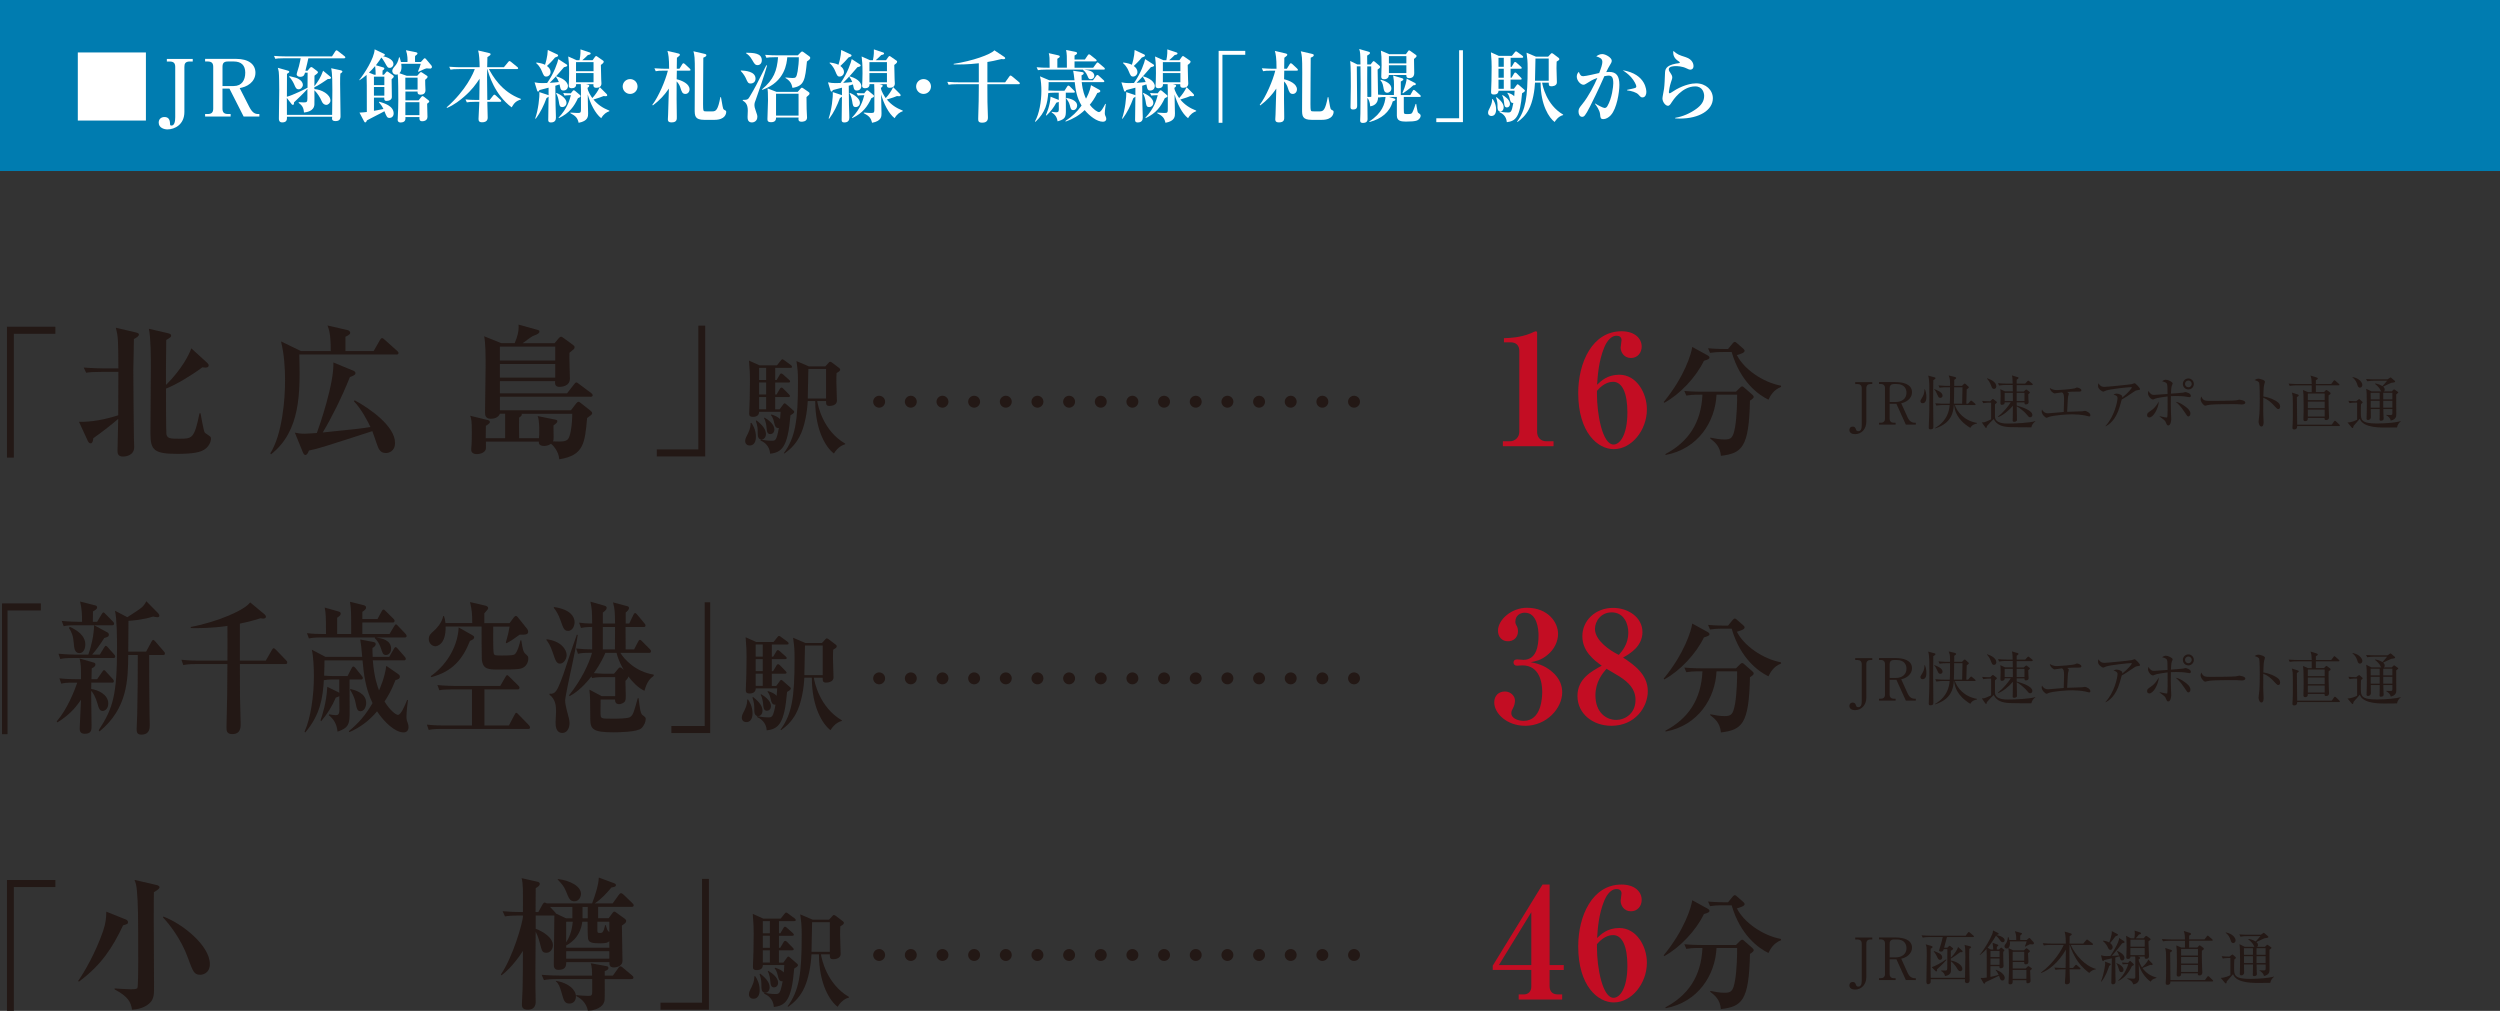 <?xml version="1.0" encoding="UTF-8"?>
<svg id="_レイヤー_2" data-name="レイヤー 2" xmlns="http://www.w3.org/2000/svg" viewBox="0 0 88.359 35.727">
  <rect x="0" y="0" width="88.359" height="35.727" fill="#333333" stroke="none"/>
  <g id="_レイヤー_1-2" data-name="レイヤー 1">
    <g>
      <rect width="88.359" height="6.044" style="fill: #007cb0;"/>
      <g>
        <g>
          <path d="M.489,11.798v4.375h-.243v-4.624h1.712v.249H.489Z" style="fill: #231815;"/>
          <path d="M4.733,11.986c0,.178-.021.95-.021,1.107,0,.229.015,2.18.021,2.394,0,.051.01.269.01.314,0,.32-.341.336-.392.336-.188,0-.198-.122-.198-.203,0-.179.025-.966.025-1.129-.157.143-.6.488-.879.682-.01.07-.021.183-.097.183-.056,0-.081-.051-.106-.102l-.305-.661c.452.016.955-.091,1.387-.229.006-.787.006-.874.006-1.534h-.59c-.31,0-.422.01-.549.03l-.086-.183c.31.025.67.03.727.03h.498c-.006-1.006-.006-1.123-.092-1.438l.711.167c.062.016.107.031.107.071,0,.056-.066.102-.178.163ZM7.116,15.944c-.239.097-.696.097-.839.097-.823,0-.96-.122-.96-.717,0-.371.015-2.002.015-2.332,0-.355,0-1.037-.07-1.372l.676.157c.04.011.111.025.111.082,0,.051-.015.061-.173.157-.01.671-.015,1.52-.01,1.59.559-.554.823-1.082.895-1.295l.568.518c.025.025.046.051.046.087,0,.076-.092.076-.117.076-.035,0-.061-.005-.106-.011-.34.26-.93.62-1.285.753,0,.188,0,1.564.015,1.62.036.147.138.152.458.152.452,0,.528,0,.711-.899h.036c.025.128.111.625.146.677.021.03.173.121.193.142.036.036.03.071.03.092,0,.046-.04.305-.34.427Z" style="fill: #231815;"/>
          <path d="M14.008,12.529h-3.43c.035,1.347.051,2.698-.996,3.526l-.03-.03c.427-.681.523-1.905.523-2.565,0-.468-.031-.936-.143-1.393l.706.341h1.052c0-.62-.065-.772-.116-.905l.706.163c.04.01.097.035.097.102,0,.061-.133.117-.168.132v.509h.996l.224-.392c.02-.036.046-.066.076-.066.025,0,.061.025.091.056l.438.392c.025.021.051.046.051.076,0,.051-.046.056-.076.056ZM13.636,16.011c-.203,0-.259-.147-.325-.341-.025-.066-.127-.376-.152-.432-1.662.538-1.905.619-2.241.686-.025.066-.061.157-.127.157-.04,0-.071-.056-.081-.081l-.29-.711c.082.021.184.04.336.04.102,0,.346-.02.442-.025.086-.224.619-1.763.584-2.494l.711.294c.036.016.071.041.071.082,0,.065-.071.091-.198.142-.274.696-.681,1.504-.96,1.957,1.188-.122,1.326-.133,1.687-.193-.091-.198-.33-.65-.584-.91l.025-.035c.549.295,1.428.92,1.428,1.504,0,.311-.233.361-.325.361Z" style="fill: #231815;"/>
          <path d="M20.869,14.023h-3.201v.478h2.51l.188-.244c.015-.02.051-.056.081-.056.025,0,.051.021.076.041l.355.279c.03.025.051.051.051.081,0,.051-.04.071-.178.173-.081.899-.122,1.321-.985,1.458-.021-.305-.244-.513-.29-.548-.111.076-.213.076-.249.076-.183,0-.183-.102-.183-.153h-1.87c.005.229.005.255-.016.3-.056.112-.224.143-.305.143-.097,0-.198-.04-.198-.152,0-.025,0-.071.006-.102.015-.168.015-.432.015-.519,0-.411-.015-.462-.056-.584l.62.152c.025.005.076.025.076.071,0,.051-.122.122-.143.132,0,.071-.005.406-.005.438h.686v-.864h-.188c-.025.092-.143.178-.32.178-.198,0-.203-.137-.203-.233,0-.452.021-1.179.021-1.631,0-.331,0-.783-.051-1.052l.604.243h.473c.091-.203.157-.427.137-.655l.681.188c.036.01.057.025.057.061,0,.056-.071.097-.204.143-.076.025-.335.229-.386.264h1.128l.152-.183c.021-.021.051-.046.076-.046s.056.021.087.046l.335.244c.041.03.056.051.056.081s-.01.046-.025.066c-.025.025-.122.097-.157.132-.01.143.016.782.016.909,0,.295-.331.295-.366.295-.122,0-.173-.056-.157-.203h-1.951v.432h2.373l.249-.32c.035-.045.051-.065.081-.065.025,0,.056.025.102.061l.422.315c.025.015.051.051.051.076,0,.046-.041.056-.076.056ZM19.624,12.25h-1.956v.493h1.956v-.493ZM19.624,12.865h-1.956v.482h1.956v-.482ZM18.44,14.623c.015.056-.016.081-.092.138-.005.127-.005.406,0,.727h.701c.01-.057.01-.178.01-.255,0-.081.006-.37-.056-.528l.63.127c.057.011.066.031.066.057,0,.045-.046.081-.137.147,0,.061.005.36.005.427,0,.035,0,.091-.021.137.355.016.462,0,.533-.086.071-.087.143-.433.147-.89h-1.788Z" style="fill: #231815;"/>
          <path d="M23.213,16.132v-.249h1.469v-4.374h.243v4.623h-1.712Z" style="fill: #231815;"/>
          <path d="M26.494,15.745c-.071,0-.157-.044-.157-.156,0-.07.022-.119.094-.257.101-.201.097-.316.097-.38l.029-.007c.049.07.16.241.16.491,0,.045,0,.309-.223.309ZM27.938,14.677c-.093,1.125-.302,1.311-.719,1.359-.022-.298-.224-.417-.346-.473l.015-.03c.097.022.227.045.383.045.131,0,.176,0,.257-.451-.119.022-.148-.104-.163-.175-.045-.201-.09-.245-.119-.279l.015-.025c.148.044.253.104.309.167.008-.101.016-.189.02-.261h-.76c-.004.119-.078.179-.216.179-.131,0-.135-.063-.135-.126,0-.019.019-.443.019-.525.004-.216.008-.436.008-.655,0-.146-.004-.35-.033-.682l.372.168h.614l.138-.171c.015-.019.037-.045.056-.045s.049.022.075.041l.227.167c.03.022.037.038.037.06,0,.034-.029.037-.056.037h-.536v.429h.049l.107-.183c.012-.019.026-.048.056-.048.022,0,.053.021.071.04l.201.18c.022.021.041.037.041.059,0,.038-.034.041-.06.041h-.466v.425h.045l.119-.201c.011-.019.029-.045.056-.045s.052.022.067.038l.197.2c.025.026.037.038.037.06,0,.034-.034.038-.056.038h-.466v.432h.156l.127-.172c.011-.015.029-.04.048-.04.022,0,.037.015.078.048l.238.209c.02.015.026.029.026.048,0,.041-.082.09-.134.119ZM26.922,15.533c-.142,0-.142-.142-.142-.249,0-.116,0-.22-.066-.41l.025-.015c.228.179.332.327.332.48,0,.101-.057.193-.149.193ZM27.078,13.001h-.249v.429h.249v-.429ZM27.078,13.518h-.249v.425h.249v-.425ZM27.078,14.033h-.249v.432h.249v-.432ZM27.231,15.344c-.116,0-.127-.098-.139-.228-.003-.041-.019-.224-.089-.339l.015-.019c.097.056.351.216.351.421,0,.111-.075.164-.138.164ZM29.472,16.028c-.254-.189-.659-.782-.659-1.854h-.265c-.015.343-.097.905-.298,1.273-.156.291-.357.462-.524.581l-.022-.015c.409-.555.499-1.144.499-2.51,0-.354-.012-.442-.053-.741l.439.187h.581l.119-.13c.015-.016.029-.034.052-.034.019,0,.049.016.071.034l.245.186c.015.012.037.034.037.06,0,.041-.037.067-.126.119-.004.067-.008.168-.008.306,0,.107.019.629.019.67,0,.187-.238.187-.265.187-.111,0-.119-.053-.119-.172h-.312c.022.135.193,1.043.99,1.505v.022c-.227.06-.35.249-.401.327ZM29.196,13.039h-.625c-.004.148-.019.882-.022,1.046h.647v-1.046Z" style="fill: #231815;"/>
          <path d="M.266,21.575v4.375H.071v-4.624h1.373v.249H.266Z" style="fill: #231815;"/>
          <path d="M3.961,24.126h-.733c-.004.143-.004.173-.004.224.232.035.603.188.603.519,0,.173-.114.259-.199.259-.114,0-.146-.127-.18-.249-.064-.238-.167-.406-.224-.462v.238c0,.158.012.859.012,1.001,0,.133,0,.279-.24.279-.179,0-.179-.121-.179-.208,0-.132.045-.838.045-.996-.236.351-.465.569-.836.803l-.021-.04c.367-.417.624-1.072.726-1.367h-.126c-.249,0-.339.011-.44.036l-.065-.188c.249.03.534.03.579.03h.184c0-.452,0-.503-.05-.731l.497.143c.033.01.062.02.062.071,0,.045-.024.081-.13.137,0,.066-.009.346-.009.381h.2l.175-.254c.032-.046.049-.066.069-.066.024,0,.049.025.077.062l.229.249c.021.021.041.051.041.076,0,.051-.037.056-.062.056ZM4.009,23.257h-1.438c-.248,0-.338.011-.439.036l-.065-.188c.249.025.534.031.578.031h.478c.109-.311.195-.696.203-1.037h-.636c-.248,0-.338.01-.439.035l-.069-.188c.248.025.538.03.582.03h.135c0-.238,0-.437-.069-.716l.538.137c.028.005.065.025.065.071,0,.061-.082.106-.147.143-.004.056-.004.314-.004.365h.151l.158-.264c.028-.046.045-.066.062-.066.024,0,.041.016.077.056l.261.265c.021.021.041.046.041.076,0,.046-.033.056-.062.056h-.64l.461.249c.028.016.057.035.057.086,0,.066-.041.077-.163.117-.114.183-.306.452-.428.585h.27l.15-.244c.028-.046.041-.066.065-.066s.061.041.073.056l.216.244c.021.025.041.046.041.076,0,.051-.037.056-.062.056ZM2.807,23.084c-.175,0-.188-.203-.199-.345-.021-.27-.077-.401-.171-.544l.028-.041c.248.112.55.3.55.625,0,.133-.057.305-.208.305ZM5.765,23.15h-.493c0,.564.004,1.545.013,2.068,0,.061.008.351.008.416,0,.092,0,.331-.302.331-.162,0-.162-.117-.162-.209,0-.071.016-.427.02-.508.017-.701.021-1.402.021-2.099h-.338c-.008.864-.017,1.885-1.015,2.703l-.028-.046c.509-.772.647-1.26.647-2.901,0-.335-.004-1.041-.073-1.32l.437.229c.546-.351.562-.361.672-.564l.416.422c.024.025.044.061.044.092,0,.051-.049.051-.069.051-.049,0-.13-.021-.15-.025-.33.111-.741.147-.872.152,0,.091-.008.914-.008,1.087h.632l.188-.346c.016-.03.036-.065.061-.065s.049.025.082.061l.293.341c.017.015.041.046.041.076,0,.051-.041.056-.062.056Z" style="fill: #231815;"/>
          <path d="M10.091,23.471h-1.613c0,.178.004,1.077.004,1.138.004.158.024.849.024.986,0,.102,0,.351-.294.351-.207,0-.207-.122-.207-.254,0-.092.02-.961.024-1.144,0-.173.008-.925.008-1.077h-1.12c-.249,0-.339.016-.44.035l-.065-.188c.245.03.534.03.579.03h1.047c.004-.193,0-1.052,0-1.225-.554.081-1.015.081-1.296.076v-.04c.958-.179,1.911-.6,2.099-.869l.513.427c.017.015.045.051.045.076s-.016.071-.094.071c-.024,0-.049-.005-.102-.011-.342.107-.542.152-.725.188v1.306h.916l.216-.376c.021-.035.041-.061.062-.061s.045.02.077.051l.362.376c.021.02.041.045.041.076,0,.051-.032.056-.061.056Z" style="fill: #231815;"/>
          <path d="M12.285,23.893l.139-.27c.017-.035.037-.066.065-.066.024,0,.057.031.077.057l.216.269c.021.025.041.051.041.076,0,.051-.037.057-.062.057h-.407c0,.183.004.976.004,1.138,0,.417-.021.569-.428.706-.032-.294-.143-.446-.31-.584l.013-.03c.061.01.158.03.216.03.094,0,.146-.01.146-.198,0-.076-.004-.401-.004-.473-.021.016-.033.021-.122.051-.143.33-.302.579-.518.834l-.024-.031c.049-.137.212-.609.24-1.184l.387.188c.013.005.024.015.037.025v-.473h-.229c-.175,0-.248.015-.306.025l-.008-.016c-.041.66-.131,1.24-.66,1.865l-.024-.031c.22-.478.33-1.275.33-1.956,0-.279-.017-.69-.073-.939l.484.254h1.296c-.032-.371-.036-.396-.069-.615l.461.087c.053.01.085.03.085.076,0,.076-.085.122-.114.137,0,.106,0,.178.009.315h.582l.163-.279c.017-.031.037-.066.062-.066.028,0,.053.025.073.051l.248.284c.021.021.041.051.041.076,0,.051-.037.057-.062.057h-1.104c.049.604.159.899.22,1.062.045-.102.2-.452.257-.869l.411.285c.029.021.069.046.069.097,0,.081-.081.102-.154.121-.159.396-.261.56-.388.758.184.305.399.473.473.473.106,0,.236-.306.326-.529l.028.006c-.016.132-.053.422-.053.594,0,.097.024.168.049.229.017.035.024.091.024.137,0,.127-.081.183-.171.183-.31,0-.696-.376-.941-.746-.276.335-.615.579-.978.736l-.017-.035c.358-.3.583-.56.836-.991-.257-.528-.311-1.042-.354-1.509h-1.345c0,.142,0,.259-.013.538.127.011.253.016.379.016h.448ZM12.412,22.408c0-.777,0-.863-.041-1.138l.473.117c.024.005.094.02.094.086,0,.062-.065.106-.131.152v.254h.534l.15-.274c.013-.025.037-.061.065-.061.024,0,.053.03.073.051l.277.274c.02.021.04.046.04.076,0,.046-.036.056-.064.056h-1.076v.406h.962l.163-.274c.021-.035.04-.065.064-.065s.054.035.073.056l.262.274c.02.025.04.046.04.081,0,.046-.032.051-.061.051h-1.019c.203.031.533.087.533.401,0,.143-.094.219-.179.219-.106,0-.123-.066-.172-.213-.077-.244-.187-.341-.228-.382l.008-.025h-1.895c-.248,0-.338.016-.439.036l-.069-.188c.195.025.387.03.582.03h.09c0-.635-.004-.716-.045-.935l.485.138c.064.02.081.04.081.076,0,.056-.041.086-.126.147v.573h.493ZM12.383,24.35c.167.041.559.143.559.498,0,.137-.073.29-.2.29-.118,0-.134-.097-.179-.315-.041-.208-.139-.36-.188-.442l.008-.03Z" style="fill: #231815;"/>
          <path d="M18.672,25.763h-3.08c-.249,0-.339.015-.44.035l-.065-.188c.245.031.534.031.579.031h1.015v-1.275h-.713c-.249,0-.339.01-.44.03l-.069-.183c.249.025.538.03.583.03h1.638l.183-.315c.021-.035.037-.065.062-.065.021,0,.037.015.077.056l.318.314c.024.021.04.046.04.076,0,.046-.032.057-.061.057h-1.178v1.275h.864l.203-.382c.028-.051.037-.065.062-.065.017,0,.032.01.073.056l.371.381c.024.025.04.056.04.082,0,.045-.036.051-.061.051ZM18.533,23.567c-.106.081-.171.097-.913.097-.35,0-.558,0-.591-.366-.008-.081-.008-1.031-.008-1.153h-1.271c.013.635-.301.696-.366.696-.09,0-.229-.087-.229-.249,0-.138.058-.188.196-.311.064-.056.269-.264.313-.508h.028c.024.076.041.132.053.249h.945c0-.335-.012-.457-.077-.742l.55.127c.058.016.09.046.09.087,0,.03-.021.056-.135.183v.346h.893l.143-.193c.028-.04.061-.061.081-.061.029,0,.049.025.078.061l.321.401c.024.031.033.062.033.097,0,.106-.106.106-.298.102-.248.178-.298.214-.469.305l-.024-.02c.082-.29.09-.32.135-.569h-.579c0,.152-.008.828.017.935.017.087.045.087.289.087.326,0,.412-.011.457-.046.098-.076.179-.401.199-.488h.032c.045.311.069.407.143.473.099.092.103.097.103.173,0,.112-.049.219-.139.29ZM16.719,22.597c-.02.016-.069.035-.109.056-.257.646-.615,1.082-1.369,1.28l-.017-.035c.656-.463.966-1.169.986-1.723l.484.274c.045.025.065.046.065.071,0,.035-.021.061-.041.076Z" style="fill: #231815;"/>
          <path d="M19.795,23.455c-.126,0-.159-.097-.257-.386-.085-.265-.179-.387-.224-.447v-.03c.513.065.713.36.713.563,0,.143-.11.3-.232.3ZM20.181,23.684c-.04.184-.207.966-.207,1.072,0,.097.032.244.057.341.073.274.098.355.098.462,0,.198-.102.346-.252.346-.241,0-.241-.274-.241-.376,0-.061.017-.325.017-.381,0-.183-.012-.427-.232-.595v-.035c.208.03.273-.133.388-.412.064-.162.126-.335.179-.503.082-.27.261-.782.399-1.169l.032.006c-.057.386-.134.777-.236,1.244ZM20.08,22.297c-.139,0-.167-.081-.269-.371-.077-.224-.163-.346-.236-.442v-.03c.591.082.733.351.733.534,0,.152-.086.31-.229.31ZM22.777,24.416c-.22-.102-.416-.305-.57-.509-.008.051-.021.076-.102.158,0,.071.012.437.012.518,0,.122-.004.193-.053.234-.028.025-.11.071-.176.071-.146,0-.15-.107-.15-.163h-.509c0,.066-.005.274-.005.346,0,.249,0,.279.058.305.041.021.057.025.387.025.122,0,.521,0,.599-.056.11-.081.127-.138.273-.671h.028c.045.366.069.544.135.595.105.081.118.086.118.147,0,.081-.049.229-.155.325-.143.132-.782.142-.981.142-.733,0-.819-.111-.823-.467-.004-.62-.004-.813-.032-1.042l.432.229h.48v-.671h-.411c-.253,0-.343.021-.407.036l-.021-.062c-.367.473-.664.641-.778.701l-.012-.035c.439-.549.7-1.112.811-1.499-.302,0-.379.005-.497.036l-.065-.188c.188.021.379.03.566.03v-.792c-.236,0-.343.025-.396.035l-.065-.188c.106.016.241.031.461.031-.004-.422-.004-.493-.062-.772l.481.137c.073.021.094.041.094.081,0,.062-.045.097-.135.168v.387h.432c-.008-.442-.008-.493-.073-.747l.48.127c.045.01.086.025.086.071,0,.061-.077.127-.118.162v.387h.126l.146-.306c.009-.02.033-.065.062-.065.021,0,.057.035.073.056l.253.305c.024.025.04.051.04.081,0,.052-.04.052-.061.052h-.644c0,.116.004.665.004.792h.297l.147-.279c.012-.025.032-.061.061-.061.021,0,.049.025.078.056l.272.274c.021.021.041.046.041.076,0,.051-.041.056-.062.056h-1.022c.15.239.538.666,1.178.768v.046c-.118.081-.236.197-.326.528ZM21.791,23.074h-.395c-.049.112-.159.371-.408.717.09.01.318.021.379.021h.335l.122-.147c.061-.076.077-.076.089-.076.041,0,.069.025.135.086-.053-.086-.188-.315-.257-.6ZM21.306,22.16v.792h.428c0-.111.004-.665.004-.792h-.432Z" style="fill: #231815;"/>
          <path d="M23.728,25.909v-.249h1.178v-4.374h.195v4.623h-1.373Z" style="fill: #231815;"/>
          <path d="M26.374,25.522c-.071,0-.156-.044-.156-.156,0-.07.021-.119.093-.257.101-.201.097-.316.097-.38l.029-.007c.049.07.16.241.16.491,0,.045,0,.309-.223.309ZM27.818,24.454c-.093,1.125-.302,1.311-.719,1.359-.022-.298-.224-.417-.347-.473l.016-.03c.097.022.227.045.383.045.131,0,.176,0,.258-.451-.119.022-.149-.104-.164-.175-.045-.201-.09-.245-.119-.279l.015-.025c.149.044.253.104.309.167.008-.101.016-.189.019-.261h-.759c-.004.119-.078.179-.216.179-.131,0-.135-.063-.135-.126,0-.019.019-.443.019-.525.004-.216.008-.436.008-.655,0-.146-.004-.35-.033-.682l.372.168h.614l.138-.171c.015-.019.037-.045.056-.045s.049.022.075.041l.227.167c.03.022.037.038.037.06,0,.034-.029.037-.056.037h-.536v.429h.049l.107-.183c.012-.019.026-.048.056-.048.022,0,.053.021.071.04l.201.18c.022.021.041.037.041.059,0,.038-.034.041-.06.041h-.466v.425h.045l.119-.201c.011-.019.029-.045.056-.045s.052.022.067.038l.197.2c.025.026.037.038.037.06,0,.034-.033.038-.056.038h-.466v.432h.156l.127-.172c.011-.015.029-.04.048-.04.022,0,.038.015.078.048l.238.209c.019.015.026.029.026.048,0,.041-.082.09-.134.119ZM26.801,25.31c-.142,0-.142-.142-.142-.249,0-.116,0-.22-.066-.41l.025-.015c.228.179.332.327.332.48,0,.101-.057.193-.149.193ZM26.958,22.778h-.249v.429h.249v-.429ZM26.958,23.296h-.249v.425h.249v-.425ZM26.958,23.81h-.249v.432h.249v-.432ZM27.11,25.121c-.115,0-.126-.098-.138-.228-.003-.041-.019-.224-.089-.339l.015-.019c.097.056.351.216.351.421,0,.111-.075.164-.139.164ZM29.352,25.806c-.254-.189-.659-.782-.659-1.854h-.265c-.015.343-.097.905-.298,1.273-.156.291-.357.462-.524.581l-.022-.015c.409-.555.499-1.144.499-2.51,0-.354-.012-.442-.053-.741l.439.187h.581l.119-.13c.015-.016.029-.034.052-.034.019,0,.049.016.071.034l.245.186c.016.012.037.034.037.06,0,.041-.037.067-.126.119-.004.067-.008.168-.008.306,0,.107.019.629.019.67,0,.187-.238.187-.264.187-.112,0-.119-.053-.119-.172h-.313c.022.135.194,1.043.99,1.505v.022c-.227.06-.35.249-.401.327ZM29.077,22.816h-.626c-.004.148-.019.882-.022,1.046h.648v-1.046Z" style="fill: #231815;"/>
          <path d="M.489,31.352v4.375h-.243v-4.624h1.712v.249H.489Z" style="fill: #231815;"/>
          <path d="M4.351,32.704c-.365.768-.752,1.393-1.564,1.992l-.025-.025c.233-.336.614-.996.879-1.758.106-.315.111-.479.116-.691l.661.264c.066.025.106.051.106.107,0,.061-.03.071-.173.111ZM5.439,31.535c-.005.244-.005.376-.005,1.032,0,.792.01,1.519.01,2.291,0,.224.016.447-.163.604-.061.052-.233.204-.614.224-.041-.269-.147-.472-.615-.716v-.036c.011,0,.417.031.564.031.065,0,.208,0,.238-.041.031-.046.031-.793.031-.909,0-1.764-.006-2.063-.046-2.531-.016-.208-.046-.289-.087-.386l.768.178c.041.011.117.025.117.087,0,.056-.117.121-.198.172ZM7.075,34.452c-.219,0-.259-.122-.442-.62-.229-.635-.65-1.174-.873-1.407l.015-.03c.671.249,1.642,1.026,1.642,1.677,0,.335-.265.381-.341.381Z" style="fill: #231815;"/>
          <path d="M18.38,32.358c-.3,0-.406.011-.533.031l-.082-.184c.219.021.473.031.717.031,0-.788.011-.977-.046-1.199l.56.127c.02.005.081.02.081.076,0,.056-.046.091-.143.152,0,.076-.005.833-.005.844h.097l.152-.274c.01-.021.041-.062.076-.062.025,0,.046.016.071.03h1.601c.097-.249.233-.66.238-.914l.549.203c.025.01.057.03.057.066,0,.065-.122.076-.158.081-.188.219-.355.406-.589.563h.63l.213-.294c.031-.041.051-.066.082-.066.035,0,.071.035.097.056l.3.29c.03.025.051.056.051.081,0,.051-.041.056-.077.056h-1.179v.401h.371l.143-.192c.015-.021.03-.041.061-.041.021,0,.036.01.076.041l.295.213c.025.021.046.046.046.076,0,.056-.046.092-.152.163,0,.198.021,1.071.021,1.25,0,.157-.163.229-.3.229-.163,0-.163-.092-.163-.188h-1.524c-.005.132-.01.274-.279.274-.162,0-.162-.127-.162-.198,0-.203.015-1.103.015-1.29,0-.143.005-.325.005-.433h-.66v.468c.239.087.609.305.609.584,0,.117-.081.265-.229.265s-.162-.061-.233-.346c-.005-.021-.056-.229-.147-.396-.01,1.134-.016,1.84,0,2.46.005.173-.071.294-.279.294-.193,0-.208-.102-.208-.192,0-.087.025-.483.025-.564.01-.422.01-.844.01-1.26v-.062c-.041.071-.381.59-.757.864l-.021-.03c.422-.61.782-1.845.782-2.084h-.102ZM21.662,34.482l.188-.264c.025-.036.046-.066.076-.066.03,0,.066.03.097.056l.314.265c.025.021.051.046.051.076,0,.051-.04.056-.076.056h-.939c0,.224.005.59-.005.742-.011.157-.179.355-.59.376-.051-.224-.168-.396-.412-.519l.006-.035c.081.015.355.03.427.03.102,0,.132-.025.132-.143v-.452h-1.179c-.3,0-.401.011-.528.036l-.081-.188c.208.021.487.03.701.03h1.082c0-.162-.005-.31-.046-.437l.554.102c.041.005.071.025.071.066,0,.051-.041.076-.132.111v.157h.289ZM19.604,32.226c.016.021.035.036.046.062l.355.167h.224v-.401h-.787l.162.173ZM19.655,34.666c.457.081.701.325.701.554,0,.132-.076.249-.229.249-.168,0-.198-.102-.259-.315-.087-.32-.127-.381-.224-.478l.01-.01ZM19.716,31.068c.422.046.818.254.818.523,0,.106-.076.264-.229.264-.162,0-.198-.097-.305-.365-.066-.163-.143-.244-.29-.407l.005-.015ZM20.58,32.577c-.071.609-.533.818-.569.839v.081h1.524v-.233c-.046.045-.097.076-.305.076-.274,0-.422-.011-.447-.168-.015-.092-.015-.503-.015-.595h-.188ZM20.01,32.577v.731c.087-.142.198-.345.234-.731h-.234ZM21.535,33.619h-1.524v.264h1.524v-.264ZM20.773,32.455v-.401h-.184v.401h.184ZM21.113,32.577v.27c0,.117.006.127.097.127.081,0,.117-.016.178-.274h.025c.046.168.057.193.122.244v-.366h-.422Z" style="fill: #231815;"/>
          <path d="M23.344,35.686v-.249h1.469v-4.374h.243v4.623h-1.712Z" style="fill: #231815;"/>
          <path d="M26.626,35.3c-.071,0-.156-.044-.156-.156,0-.07.021-.119.093-.257.101-.201.097-.316.097-.38l.029-.007c.049.07.16.241.16.491,0,.045,0,.309-.223.309ZM28.07,34.231c-.093,1.125-.302,1.311-.719,1.359-.022-.298-.224-.417-.347-.473l.016-.03c.097.022.227.045.383.045.131,0,.176,0,.258-.451-.119.022-.149-.104-.164-.175-.045-.201-.09-.245-.119-.279l.015-.025c.149.044.253.104.309.167.008-.101.016-.189.019-.261h-.759c-.004.119-.078.179-.216.179-.131,0-.135-.063-.135-.126,0-.019.019-.443.019-.525.004-.216.008-.436.008-.655,0-.146-.004-.35-.033-.682l.372.168h.614l.138-.171c.015-.019.037-.045.056-.045s.049.022.075.041l.227.167c.03.022.037.038.037.06,0,.034-.029.037-.056.037h-.536v.429h.049l.107-.183c.012-.019.026-.048.056-.048.022,0,.053.021.071.04l.201.18c.022.021.041.037.041.059,0,.038-.034.041-.06.041h-.466v.425h.045l.119-.201c.011-.019.029-.045.056-.045s.052.022.067.038l.197.2c.025.026.037.038.037.06,0,.034-.033.038-.056.038h-.466v.432h.156l.127-.172c.011-.015.029-.04.048-.04.022,0,.038.015.078.048l.238.209c.019.015.026.029.026.048,0,.041-.082.09-.134.119ZM27.053,35.088c-.142,0-.142-.142-.142-.249,0-.116,0-.22-.066-.41l.025-.015c.228.179.332.327.332.48,0,.101-.057.193-.149.193ZM27.21,32.556h-.249v.429h.249v-.429ZM27.21,33.073h-.249v.425h.249v-.425ZM27.21,33.588h-.249v.432h.249v-.432ZM27.362,34.898c-.115,0-.126-.098-.138-.228-.003-.041-.019-.224-.089-.339l.015-.019c.097.056.351.216.351.421,0,.111-.075.164-.139.164ZM29.604,35.583c-.254-.189-.659-.782-.659-1.854h-.265c-.015.343-.097.905-.298,1.273-.156.291-.357.462-.524.581l-.022-.015c.409-.555.499-1.144.499-2.51,0-.354-.012-.442-.053-.741l.439.187h.581l.119-.13c.015-.016.029-.034.052-.034.019,0,.049.016.071.034l.245.186c.016.012.037.034.037.06,0,.041-.037.067-.126.119-.004.067-.008.168-.008.306,0,.107.019.629.019.67,0,.187-.238.187-.264.187-.112,0-.119-.053-.119-.172h-.313c.022.135.194,1.043.99,1.505v.022c-.227.06-.35.249-.401.327ZM29.329,32.594h-.626c-.004.148-.019.882-.022,1.046h.648v-1.046Z" style="fill: #231815;"/>
        </g>
        <g>
          <path d="M53.117,15.771v-.174h.244c.195,0,.337-.152.337-.331v-2.863c0-.195-.114-.304-.305-.304h-.238v-.146c.212-.006.57-.022.939-.169.027-.011.157-.076.19-.076.032,0,.043.027.043.065v3.493c0,.179.114.331.332.331h.249v.174h-1.792Z" style="fill: #c30d23;"/>
          <path d="M57.04,15.875c-.57,0-1.26-.587-1.26-1.983,0-1.081.499-2.184,1.531-2.184.462,0,.712.25.712.543,0,.224-.152.402-.38.402-.239,0-.364-.201-.364-.369,0-.038.032-.218.032-.261,0-.114-.081-.157-.174-.157-.25,0-.391.304-.435.407-.201.488-.233.999-.255,1.325.136-.131.363-.354.787-.354.604,0,.973.642.973,1.223,0,.744-.543,1.407-1.168,1.407ZM57.012,13.495c-.054,0-.304,0-.57.32v.109c0,.728.195,1.787.587,1.787.223,0,.489-.332.489-1.136,0-.679-.18-1.081-.506-1.081Z" style="fill: #c30d23;"/>
          <path d="M60.223,12.751c-.277.577-.847,1.186-1.402,1.486l-.021-.027c.74-.903.979-1.711,1.01-1.948l.547.3c.044.026.062.048.062.079,0,.04-.044.066-.194.11ZM61.85,14.162c-.035,1.658-.282,1.856-1.027,1.949-.03-.345-.22-.49-.379-.613l.004-.031c.15.031.336.066.49.066.247,0,.317-.044.388-.454.058-.335.075-.913.07-1.129h-.728c-.044.943-.64,1.914-1.799,2.13l-.009-.031c.798-.423,1.266-1.089,1.31-2.099h-.093c-.269,0-.366.014-.477.031l-.07-.163c.27.026.578.026.626.026h1.2l.137-.137c.03-.031.057-.049.083-.049.027,0,.04.014.071.04l.286.251c.035.031.049.053.049.079s-.014.058-.133.133ZM62.504,14.127c-.349-.168-.992-.627-1.301-1.685h-.287c-.269,0-.366.013-.477.03l-.07-.163c.27.026.578.026.626.026h.08l.158-.193c.026-.031.053-.058.08-.058.026,0,.053.022.083.049l.221.193c.026.026.044.049.044.075,0,.07-.154.114-.273.15.247.493.913.961,1.557,1.08l.005.044c-.278.105-.389.335-.445.45Z" style="fill: #231815;"/>
          <path d="M53.904,25.652c-.635,0-1.092-.43-1.092-.826,0-.244.163-.386.375-.386.223,0,.358.174.358.32,0,.093-.032.201-.064.256-.05.092-.065.119-.065.195,0,.18.244.267.435.267.63,0,.657-.826.657-1.032,0-.315-.093-.929-.701-.929-.027,0-.157.011-.189.011-.076,0-.125-.044-.125-.114s.049-.108.13-.108c.033,0,.185.016.218.016.45,0,.537-.467.537-.863,0-.223-.054-.804-.483-.804-.163,0-.337.092-.337.32,0,.065.017.087.038.13.017.027.055.087.055.207,0,.228-.168.353-.354.353-.223,0-.353-.168-.353-.374,0-.392.483-.81,1.021-.81.749,0,1.103.516,1.103.923,0,.256-.125.544-.375.744-.229.19-.418.223-.592.256.212.043.467.098.733.32.32.261.38.549.38.744,0,.565-.549,1.185-1.31,1.185Z" style="fill: #c30d23;"/>
          <path d="M56.953,25.652c-.668,0-1.2-.435-1.2-1.054,0-.608.494-.869.858-1.07-.25-.18-.685-.494-.685-1.043,0-.555.462-1,1.086-1,.538,0,1.038.337,1.038.854,0,.51-.451.771-.685.901.375.25.874.587.874,1.189,0,.565-.45,1.223-1.287,1.223ZM56.964,21.643c-.38,0-.592.31-.592.586,0,.419.554.767.761.875l.081.043c.114-.13.337-.38.337-.787,0-.299-.146-.717-.587-.717ZM57.247,23.914c-.065-.044-.392-.229-.468-.277-.13.152-.391.456-.391.939,0,.619.396.869.733.869.31,0,.684-.223.684-.706,0-.386-.244-.619-.559-.825Z" style="fill: #c30d23;"/>
          <path d="M60.223,22.528c-.277.577-.847,1.186-1.402,1.486l-.021-.027c.74-.903.979-1.711,1.01-1.948l.547.3c.044.026.062.048.062.079,0,.04-.044.066-.194.11ZM61.85,23.939c-.035,1.658-.282,1.856-1.027,1.949-.03-.345-.22-.49-.379-.613l.004-.031c.15.031.336.066.49.066.247,0,.317-.044.388-.454.058-.335.075-.913.07-1.129h-.728c-.044.943-.64,1.914-1.799,2.13l-.009-.031c.798-.423,1.266-1.089,1.31-2.099h-.093c-.269,0-.366.014-.477.031l-.07-.163c.27.026.578.026.626.026h1.2l.137-.137c.03-.031.057-.049.083-.049.027,0,.04.014.071.04l.286.251c.035.031.049.053.049.079s-.014.058-.133.133ZM62.504,23.904c-.349-.168-.992-.627-1.301-1.685h-.287c-.269,0-.366.013-.477.03l-.07-.163c.27.026.578.026.626.026h.08l.158-.193c.026-.031.053-.058.08-.058.026,0,.053.022.083.049l.221.193c.026.026.044.049.044.075,0,.07-.154.114-.273.15.247.493.913.961,1.557,1.08l.005.044c-.278.105-.389.335-.445.45Z" style="fill: #231815;"/>
          <path d="M54.768,34.283v.57c0,.19.104.293.288.293h.157v.18h-1.537v-.18h.185c.163,0,.261-.119.261-.266v-.598h-1.363v-.152l1.76-2.868h.25v2.847h.5v.174h-.5ZM54.122,32.241l-1.146,1.868h1.146v-1.868Z" style="fill: #c30d23;"/>
          <path d="M57.04,35.43c-.57,0-1.26-.587-1.26-1.983,0-1.081.499-2.184,1.531-2.184.462,0,.712.25.712.543,0,.224-.152.402-.38.402-.239,0-.364-.201-.364-.369,0-.038.032-.218.032-.261,0-.114-.081-.157-.174-.157-.25,0-.391.304-.435.407-.201.488-.233.999-.255,1.325.136-.131.363-.354.787-.354.604,0,.973.642.973,1.223,0,.744-.543,1.407-1.168,1.407ZM57.012,33.05c-.054,0-.304,0-.57.32v.109c0,.728.195,1.787.587,1.787.223,0,.489-.332.489-1.136,0-.679-.18-1.081-.506-1.081Z" style="fill: #c30d23;"/>
          <path d="M60.223,32.306c-.277.577-.847,1.186-1.402,1.486l-.021-.027c.74-.903.979-1.711,1.01-1.948l.547.3c.044.026.062.048.062.079,0,.04-.044.066-.194.11ZM61.85,33.717c-.035,1.658-.282,1.856-1.027,1.949-.03-.345-.22-.49-.379-.613l.004-.031c.15.031.336.066.49.066.247,0,.317-.044.388-.454.058-.335.075-.913.07-1.129h-.728c-.044.943-.64,1.914-1.799,2.13l-.009-.031c.798-.423,1.266-1.089,1.31-2.099h-.093c-.269,0-.366.014-.477.031l-.07-.163c.27.026.578.026.626.026h1.2l.137-.137c.03-.031.057-.049.083-.049.027,0,.04.014.071.04l.286.251c.035.031.049.053.049.079s-.014.058-.133.133ZM62.504,33.682c-.349-.168-.992-.627-1.301-1.685h-.287c-.269,0-.366.013-.477.03l-.07-.163c.27.026.578.026.626.026h.08l.158-.193c.026-.031.053-.058.08-.058.026,0,.053.022.083.049l.221.193c.026.026.044.049.044.075,0,.07-.154.114-.273.15.247.493.913.961,1.557,1.08l.005.044c-.278.105-.389.335-.445.45Z" style="fill: #231815;"/>
        </g>
        <g>
          <path d="M31.283,14.198c0,.116-.095.211-.211.211-.115,0-.211-.095-.211-.211,0-.115.096-.211.211-.211.118,0,.211.094.211.211Z" style="fill: #231815;"/>
          <path d="M32.402,14.198c0,.116-.095.211-.211.211-.115,0-.211-.095-.211-.211,0-.115.096-.211.211-.211.118,0,.211.094.211.211Z" style="fill: #231815;"/>
          <path d="M33.521,14.198c0,.116-.095.211-.211.211-.115,0-.211-.095-.211-.211,0-.115.096-.211.211-.211.118,0,.211.094.211.211Z" style="fill: #231815;"/>
          <path d="M34.64,14.198c0,.116-.095.211-.211.211-.115,0-.211-.095-.211-.211,0-.115.096-.211.211-.211.118,0,.211.094.211.211Z" style="fill: #231815;"/>
          <path d="M35.759,14.198c0,.116-.095.211-.211.211-.115,0-.211-.095-.211-.211,0-.115.096-.211.211-.211.118,0,.211.094.211.211Z" style="fill: #231815;"/>
          <path d="M36.878,14.198c0,.116-.095.211-.211.211-.115,0-.211-.095-.211-.211,0-.115.096-.211.211-.211.118,0,.211.094.211.211Z" style="fill: #231815;"/>
          <path d="M37.997,14.198c0,.116-.095.211-.211.211-.115,0-.211-.095-.211-.211,0-.115.096-.211.211-.211.118,0,.211.094.211.211Z" style="fill: #231815;"/>
          <path d="M39.116,14.198c0,.116-.095.211-.211.211-.115,0-.211-.095-.211-.211,0-.115.096-.211.211-.211.118,0,.211.094.211.211Z" style="fill: #231815;"/>
          <path d="M40.234,14.198c0,.116-.095.211-.211.211-.115,0-.211-.095-.211-.211,0-.115.096-.211.211-.211.118,0,.211.094.211.211Z" style="fill: #231815;"/>
          <path d="M41.353,14.198c0,.116-.095.211-.211.211-.115,0-.211-.095-.211-.211,0-.115.096-.211.211-.211.118,0,.211.094.211.211Z" style="fill: #231815;"/>
          <path d="M42.472,14.198c0,.116-.095.211-.211.211-.115,0-.211-.095-.211-.211,0-.115.096-.211.211-.211.118,0,.211.094.211.211Z" style="fill: #231815;"/>
          <path d="M43.592,14.198c0,.116-.095.211-.211.211-.115,0-.211-.095-.211-.211,0-.115.096-.211.211-.211.118,0,.211.094.211.211Z" style="fill: #231815;"/>
          <path d="M44.711,14.198c0,.116-.095.211-.211.211-.115,0-.211-.095-.211-.211,0-.115.096-.211.211-.211.118,0,.211.094.211.211Z" style="fill: #231815;"/>
          <path d="M45.829,14.198c0,.116-.095.211-.211.211-.115,0-.211-.095-.211-.211,0-.115.096-.211.211-.211.118,0,.211.094.211.211Z" style="fill: #231815;"/>
          <path d="M46.948,14.198c0,.116-.095.211-.211.211-.115,0-.211-.095-.211-.211,0-.115.096-.211.211-.211.118,0,.211.094.211.211Z" style="fill: #231815;"/>
          <path d="M48.067,14.198c0,.116-.095.211-.211.211-.115,0-.211-.095-.211-.211,0-.115.096-.211.211-.211.118,0,.211.094.211.211Z" style="fill: #231815;"/>
          <path d="M31.283,23.976c0,.116-.095.211-.211.211-.115,0-.211-.095-.211-.211,0-.115.096-.211.211-.211.118,0,.211.094.211.211Z" style="fill: #231815;"/>
          <path d="M32.402,23.976c0,.116-.095.211-.211.211-.115,0-.211-.095-.211-.211,0-.115.096-.211.211-.211.118,0,.211.094.211.211Z" style="fill: #231815;"/>
          <path d="M33.521,23.976c0,.116-.095.211-.211.211-.115,0-.211-.095-.211-.211,0-.115.096-.211.211-.211.118,0,.211.094.211.211Z" style="fill: #231815;"/>
          <path d="M34.64,23.976c0,.116-.095.211-.211.211-.115,0-.211-.095-.211-.211,0-.115.096-.211.211-.211.118,0,.211.094.211.211Z" style="fill: #231815;"/>
          <path d="M35.759,23.976c0,.116-.095.211-.211.211-.115,0-.211-.095-.211-.211,0-.115.096-.211.211-.211.118,0,.211.094.211.211Z" style="fill: #231815;"/>
          <path d="M36.878,23.976c0,.116-.095.211-.211.211-.115,0-.211-.095-.211-.211,0-.115.096-.211.211-.211.118,0,.211.094.211.211Z" style="fill: #231815;"/>
          <path d="M37.997,23.976c0,.116-.095.211-.211.211-.115,0-.211-.095-.211-.211,0-.115.096-.211.211-.211.118,0,.211.094.211.211Z" style="fill: #231815;"/>
          <path d="M39.116,23.976c0,.116-.095.211-.211.211-.115,0-.211-.095-.211-.211,0-.115.096-.211.211-.211.118,0,.211.094.211.211Z" style="fill: #231815;"/>
          <path d="M40.234,23.976c0,.116-.095.211-.211.211-.115,0-.211-.095-.211-.211,0-.115.096-.211.211-.211.118,0,.211.094.211.211Z" style="fill: #231815;"/>
          <path d="M41.353,23.976c0,.116-.095.211-.211.211-.115,0-.211-.095-.211-.211,0-.115.096-.211.211-.211.118,0,.211.094.211.211Z" style="fill: #231815;"/>
          <path d="M42.472,23.976c0,.116-.095.211-.211.211-.115,0-.211-.095-.211-.211,0-.115.096-.211.211-.211.118,0,.211.094.211.211Z" style="fill: #231815;"/>
          <path d="M43.592,23.976c0,.116-.095.211-.211.211-.115,0-.211-.095-.211-.211,0-.115.096-.211.211-.211.118,0,.211.094.211.211Z" style="fill: #231815;"/>
          <path d="M44.711,23.976c0,.116-.095.211-.211.211-.115,0-.211-.095-.211-.211,0-.115.096-.211.211-.211.118,0,.211.094.211.211Z" style="fill: #231815;"/>
          <path d="M45.829,23.976c0,.116-.095.211-.211.211-.115,0-.211-.095-.211-.211,0-.115.096-.211.211-.211.118,0,.211.094.211.211Z" style="fill: #231815;"/>
          <path d="M46.948,23.976c0,.116-.095.211-.211.211-.115,0-.211-.095-.211-.211,0-.115.096-.211.211-.211.118,0,.211.094.211.211Z" style="fill: #231815;"/>
          <path d="M48.067,23.976c0,.116-.095.211-.211.211-.115,0-.211-.095-.211-.211,0-.115.096-.211.211-.211.118,0,.211.094.211.211Z" style="fill: #231815;"/>
          <path d="M31.283,33.753c0,.116-.095.211-.211.211-.115,0-.211-.095-.211-.211,0-.115.096-.211.211-.211.118,0,.211.094.211.211Z" style="fill: #231815;"/>
          <path d="M32.402,33.753c0,.116-.095.211-.211.211-.115,0-.211-.095-.211-.211,0-.115.096-.211.211-.211.118,0,.211.094.211.211Z" style="fill: #231815;"/>
          <path d="M33.521,33.753c0,.116-.095.211-.211.211-.115,0-.211-.095-.211-.211,0-.115.096-.211.211-.211.118,0,.211.094.211.211Z" style="fill: #231815;"/>
          <path d="M34.64,33.753c0,.116-.095.211-.211.211-.115,0-.211-.095-.211-.211,0-.115.096-.211.211-.211.118,0,.211.094.211.211Z" style="fill: #231815;"/>
          <path d="M35.759,33.753c0,.116-.095.211-.211.211-.115,0-.211-.095-.211-.211,0-.115.096-.211.211-.211.118,0,.211.094.211.211Z" style="fill: #231815;"/>
          <path d="M36.878,33.753c0,.116-.095.211-.211.211-.115,0-.211-.095-.211-.211,0-.115.096-.211.211-.211.118,0,.211.094.211.211Z" style="fill: #231815;"/>
          <path d="M37.997,33.753c0,.116-.095.211-.211.211-.115,0-.211-.095-.211-.211,0-.115.096-.211.211-.211.118,0,.211.094.211.211Z" style="fill: #231815;"/>
          <path d="M39.116,33.753c0,.116-.095.211-.211.211-.115,0-.211-.095-.211-.211,0-.115.096-.211.211-.211.118,0,.211.094.211.211Z" style="fill: #231815;"/>
          <path d="M40.234,33.753c0,.116-.095.211-.211.211-.115,0-.211-.095-.211-.211,0-.115.096-.211.211-.211.118,0,.211.094.211.211Z" style="fill: #231815;"/>
          <path d="M41.353,33.753c0,.116-.095.211-.211.211-.115,0-.211-.095-.211-.211,0-.115.096-.211.211-.211.118,0,.211.094.211.211Z" style="fill: #231815;"/>
          <path d="M42.472,33.753c0,.116-.095.211-.211.211-.115,0-.211-.095-.211-.211,0-.115.096-.211.211-.211.118,0,.211.094.211.211Z" style="fill: #231815;"/>
          <path d="M43.592,33.753c0,.116-.095.211-.211.211-.115,0-.211-.095-.211-.211,0-.115.096-.211.211-.211.118,0,.211.094.211.211Z" style="fill: #231815;"/>
          <path d="M44.711,33.753c0,.116-.095.211-.211.211-.115,0-.211-.095-.211-.211,0-.115.096-.211.211-.211.118,0,.211.094.211.211Z" style="fill: #231815;"/>
          <path d="M45.829,33.753c0,.116-.095.211-.211.211-.115,0-.211-.095-.211-.211,0-.115.096-.211.211-.211.118,0,.211.094.211.211Z" style="fill: #231815;"/>
          <path d="M46.948,33.753c0,.116-.095.211-.211.211-.115,0-.211-.095-.211-.211,0-.115.096-.211.211-.211.118,0,.211.094.211.211Z" style="fill: #231815;"/>
          <path d="M48.067,33.753c0,.116-.095.211-.211.211-.115,0-.211-.095-.211-.211,0-.115.096-.211.211-.211.118,0,.211.094.211.211Z" style="fill: #231815;"/>
        </g>
      </g>
      <g>
        <path d="M66.172,13.573h-.063c-.083,0-.146.043-.146.142v1.185c0,.264-.169.445-.401.445-.107,0-.198-.048-.198-.148,0-.048.029-.119.117-.119.062,0,.091.019.12.108.012.039.037.054.076.054.093,0,.123-.078.123-.201v-1.323c0-.093-.058-.142-.146-.142h-.084v-.068h.604v.068Z" style="fill: #231815;"/>
        <path d="M67.009,13.505c.253,0,.568.072.568.358,0,.095-.035.191-.136.276-.085.07-.161.093-.245.115l.234.515c.048.104.13.173.247.173h.035v.066h-.353l-.333-.735h-.239v.527c0,.091.058.142.146.142h.065v.066h-.587v-.066h.064c.09,0,.147-.051.147-.142v-1.086c0-.088-.053-.142-.147-.142h-.064v-.068h.596ZM66.788,14.207h.221c.191,0,.373-.103.373-.325,0-.142-.076-.309-.347-.309h-.101c-.089,0-.146.049-.146.142v.492Z" style="fill: #231815;"/>
        <path d="M68.033,13.757c.025.063.052.136.052.268,0,.056,0,.227-.136.227-.058,0-.074-.048-.074-.076,0-.027.008-.039.074-.148.067-.109.067-.217.067-.27h.017ZM68.367,13.334c.015.004.041.011.041.031,0,.028-.06.062-.078.072,0,.106-.006.576-.006.673,0,.152.008.826.008.962,0,.048,0,.102-.111.102-.041,0-.052-.019-.052-.074,0-.027.011-.288.013-.344.004-.107.009-.269.009-.694,0-.455-.003-.529-.011-.612-.006-.08-.019-.125-.031-.175l.219.06ZM68.369,13.754c.063.023.288.102.288.229,0,.065-.051.078-.08.078-.054,0-.065-.027-.101-.104-.056-.123-.062-.136-.117-.191l.01-.013ZM68.911,14.266c.01-.124.01-.169.01-.579h-.125c-.05,0-.15,0-.243.019l-.041-.083c.173.015.296.015.316.015h.093v-.121c0-.111-.016-.165-.047-.247l.21.051c.048.013.052.023.052.037,0,.021-.007.029-.066.066-.002.039-.002.162-.002.214h.274l.065-.063c.009-.007.019-.019.033-.019.013,0,.024.01.035.019l.093.086c.01.009.019.019.019.029,0,.022-.054.054-.076.07-.005.115-.011.393-.015.507h.062l.074-.083c.011-.013.022-.026.035-.026s.024.01.037.021l.099.084c.013.011.021.019.021.031,0,.021-.019.022-.03.022h-.703c.079.233.321.552.781.631l.006.019c-.097.024-.177.045-.241.156-.49-.299-.554-.631-.572-.806h-.011c-.014.241-.074.643-.659.824l-.008-.011c.128-.076.479-.286.521-.813h-.227c-.05,0-.152.002-.243.019l-.041-.082c.168.015.29.015.316.015h.198ZM69.349,14.266c.002-.091.011-.497.013-.579h-.295c-.002.329-.004.385-.01.579h.292Z" style="fill: #231815;"/>
        <path d="M71.794,15.103c-.124,0-.664-.002-.772-.008-.258-.015-.449-.072-.557-.284-.052.043-.2.199-.241.251-.004.045-.01.062-.03.062-.013,0-.019-.008-.025-.017l-.125-.177c.049,0,.067-.002.086-.006.017-.005.104-.033.243-.102v-.591h-.035c-.051,0-.15.002-.243.019l-.041-.081c.107.009.152.011.286.013l.062-.06c.012-.011.022-.021.035-.021.012,0,.019.008.028.017l.091.069c.01.009.021.019.021.027,0,.019-.008.026-.068.076v.433c0,.247.358.247.456.247.222,0,.797-.021.97-.089l.002.009c-.086.076-.111.104-.142.212ZM70.475,13.746c-.056,0-.07-.035-.1-.111-.03-.084-.078-.182-.147-.249l.004-.017c.146.045.325.142.325.286,0,.05-.033.091-.082.091ZM71.814,13.612h-.538v.225h.249l.058-.05c.009-.008.023-.019.031-.019.011,0,.019.004.027.011l.088.069c.007.005.015.015.015.023,0,.016-.015.028-.058.063,0,.022.004.126.004.146s.009.123.009.134c0,.08-.093.08-.1.08-.049,0-.047-.041-.047-.072h-.276l.002.111c.198.058.553.171.553.334,0,.045-.033.082-.079.082-.041,0-.065-.03-.086-.058-.159-.199-.344-.307-.388-.331.002.076.009.416.009.483,0,.05-.066.066-.102.066-.051,0-.051-.035-.051-.05s.004-.08.004-.093c.004-.067.002-.364.004-.424-.134.162-.364.352-.525.401l-.004-.017c.188-.146.36-.358.455-.507h-.214c.002.078-.068.089-.105.089-.041,0-.047-.033-.047-.06,0-.022.008-.206.008-.243,0-.156-.004-.188-.013-.251l.167.078h.276l-.004-.225h-.237c-.052,0-.148.002-.243.019l-.041-.083c.132.011.26.015.317.015h.204c-.009-.199-.009-.223-.029-.29l.206.062c.013.004.029.011.029.024,0,.021-.017.033-.066.068v.136h.301l.076-.082c.013-.013.022-.024.033-.024.013,0,.029.014.039.022l.099.08c.009.008.021.019.021.033,0,.019-.019.021-.03.021ZM71.14,13.886h-.288v.289h.29c0-.021-.002-.225-.002-.289ZM71.552,13.886h-.276v.289h.276v-.289Z" style="fill: #231815;"/>
        <path d="M73.842,14.719c-.022,0-.121-.029-.142-.033-.134-.027-.33-.043-.464-.043-.214,0-.646.039-.793.084-.017.004-.095.039-.104.039-.06,0-.179-.128-.179-.225,0-.022.004-.039.013-.065.022.039.076.132.214.132.015,0,.227-.019.256-.021.047-.005.255-.021.296-.025.011-.325.013-.394.013-.446,0-.194-.026-.215-.074-.248-.128.017-.134.017-.193.027-.011.002-.058.01-.064.01-.06,0-.169-.104-.173-.195.097.078.225.078.258.078.072,0,.556-.037.622-.062.013-.004.065-.031.078-.031.021,0,.158.033.158.099,0,.044-.049.046-.065.046-.169,0-.327.004-.435.013.049.041.056.045.056.063,0,.017-.024.093-.027.109-.008.06-.008.076-.032.531.309-.013.342-.015.412-.015.088,0,.097,0,.121-.004.017-.002.076-.015.087-.015.067,0,.201.076.201.152,0,.022-.01.044-.039.044Z" style="fill: #231815;"/>
        <path d="M75.535,13.793c-.054.009-.072.023-.148.074-.13.089-.297.202-.397.252-.013.039-.062.22-.072.255-.144.497-.394.637-.496.694l-.006-.012c.316-.336.426-.87.426-.989,0-.06-.035-.084-.142-.124.051-.022.071-.032.104-.032.076,0,.204.047.204.103,0,.013-.002.031-.004.041.206-.162.344-.333.344-.36,0-.006-.002-.012-.028-.012-.107,0-.729.069-.874.117-.019.006-.095.043-.111.043-.021,0-.183-.084-.183-.197,0-.035.004-.066.014-.1.076.128.165.128.213.128.09,0,.871-.078.964-.097.017-.002.086-.033.101-.033.033,0,.191.167.191.202s-.008.035-.099.047Z" style="fill: #231815;"/>
        <path d="M75.966,14.753c-.013,0-.08,0-.08-.082,0-.063.026-.082.134-.156.082-.058.154-.109.282-.323-.019.253-.196.562-.336.562ZM77.391,14.038c-.031,0-.169-.026-.19-.028-.034-.004-.16-.013-.298-.013-.085,0-.139.002-.176.005-.004.189-.006.45.005.641,0,.016.008.15.008.152,0,.024-.006.243-.107.243-.039,0-.051-.027-.099-.139-.015-.033-.05-.063-.208-.179l.002-.011c.184.041.208.048.245.048.027,0,.029-.013.031-.052.008-.138.01-.195.006-.694-.037.004-.387.05-.451.085-.041.022-.056.022-.065.022-.083,0-.176-.134-.176-.217,0-.026.005-.054.011-.084.031.049.072.097.123.125.015.009.033.015.087.015.004,0,.408-.028.47-.033-.002-.273-.004-.305-.019-.35-.021-.058-.089-.076-.175-.099.03-.021.078-.054.132-.054.08,0,.243.076.243.132,0,.01-.025.067-.031.08-.021.052-.026.217-.029.28.058-.002.408-.031.436-.037.012-.002.063-.019.071-.019.031,0,.196.043.196.132,0,.013-.002.047-.041.047ZM77.347,14.719c-.037,0-.047-.017-.146-.169-.146-.221-.242-.299-.305-.349.107.013.21.07.345.171.047.035.177.132.177.245,0,.064-.041.102-.07.102ZM77.345,13.765c-.109,0-.195-.087-.195-.193,0-.109.086-.196.195-.196.107,0,.193.087.193.196,0,.106-.086.193-.193.193ZM77.345,13.449c-.065,0-.119.054-.119.12,0,.065.054.119.119.119.066,0,.119-.054.119-.119,0-.066-.053-.12-.119-.12Z" style="fill: #231815;"/>
        <path d="M79.23,14.296c-.019,0-.067-.004-.072-.004-.074-.006-.095-.008-.232-.008-.628,0-.813.012-.906.036-.007.003-.072.019-.078.019-.054,0-.165-.132-.165-.227,0-.012.002-.051.024-.099.07.156.134.156.349.156.142,0,.812-.002.906-.024.012-.002.072-.019.084-.019.013,0,.219.022.219.104,0,.063-.104.065-.128.065Z" style="fill: #231815;"/>
        <path d="M80.522,14.459c-.03,0-.058-.027-.09-.062-.189-.211-.297-.285-.439-.338,0,.08-.004.438-.002.513,0,.054.013.29.013.338,0,.043,0,.165-.08.165-.068,0-.098-.12-.098-.174,0-.03.003-.049.015-.138.025-.163.027-.488.027-.663,0-.089-.002-.499-.019-.564-.013-.046-.058-.066-.165-.104.041-.024.091-.049.136-.049.031,0,.232.043.232.109,0,.016-.024.086-.028.103-.022.078-.027.315-.029.416.211.033.419.124.532.223.037.033.062.084.062.138,0,.068-.041.087-.066.087Z" style="fill: #231815;"/>
        <path d="M82.395,13.571l.08-.107c.011-.013.022-.026.031-.026.01,0,.026.012.037.022l.121.106c.013.011.021.021.021.031,0,.021-.017.022-.03.022h-.804v.239h.288l.044-.045c.014-.015.026-.031.039-.031.012,0,.028.013.037.019l.08.058c.015.011.033.026.033.045,0,.021-.027.042-.07.068-.002.084-.004.225.002.422.002.054.013.313.013.353,0,.064-.039.099-.104.099-.056,0-.056-.03-.054-.074h-.593c.002.044.004.113-.097.113-.048,0-.058-.034-.058-.065,0-.019,0-.056.002-.08.006-.111.006-.284.006-.406,0-.381-.008-.442-.022-.55l.177.076h.13c.002-.165.002-.184,0-.239h-.533c-.035,0-.145,0-.243.019l-.041-.082c.119.01.273.015.317.015h.5c-.004-.182-.014-.213-.043-.299l.216.067c.023.009.042.017.042.037,0,.023-.021.033-.068.062v.132h.544ZM82.412,15.009l.08-.113c.011-.015.021-.026.033-.026.01,0,.026.012.037.021l.117.113c.011.01.021.022.021.032,0,.021-.017.023-.031.023h-1.479c.002.03.002.119-.104.119-.049,0-.063-.022-.063-.063,0-.027.009-.137.009-.159.006-.119.006-.229.006-.472,0-.146,0-.373-.006-.459-.005-.044-.015-.105-.027-.15l.198.063c.024.009.043.017.043.033,0,.022-.021.037-.066.062-.002.13.003.544.011.977h1.222ZM81.567,13.909v.234h.596v-.234h-.596ZM81.567,14.193v.232h.596v-.232h-.596ZM81.567,14.476v.247h.596v-.247h-.596Z" style="fill: #231815;"/>
        <path d="M84.721,15.107c-.07-.002-.373.004-.435.004-.158,0-.381-.006-.562-.06-.243-.072-.292-.186-.321-.249-.03.041-.188.212-.218.249-.007.021-.011.052-.015.06-.002.007-.011.017-.022.017-.011,0-.021-.006-.029-.017l-.15-.179c.146-.002.301-.074.34-.099v-.604c-.062,0-.167,0-.268.019l-.041-.083c.091.009.152.013.275.015l.076-.058c.013-.008.023-.017.029-.017.008,0,.019.006.026.015l.083.074c.008.008.015.017.015.026,0,.013-.007.021-.013.025-.011.008-.031.026-.043.037-.007.041-.007.251-.007.296,0,.256,0,.39.575.39.091,0,.457-.011.671-.048.044-.008.113-.022.167-.034v.008c-.06.035-.121.124-.134.212ZM83.41,13.701c-.062,0-.079-.056-.091-.1-.031-.103-.087-.199-.176-.264l.005-.012c.251.047.346.203.346.282,0,.049-.033.093-.084.093ZM84.755,13.886c-.008.009-.054.044-.063.052-.005.099.002.585.002.696,0,.07,0,.189-.198.232-.012-.086-.086-.15-.16-.193v-.01c.021,0,.121.006.144.006.068,0,.076-.015.076-.074v-.136h-.321c0,.021.007.22.007.257,0,.009.006.072.006.081,0,.037-.033.074-.095.074-.052,0-.052-.031-.052-.048,0-.01.004-.065.004-.078,0-.041,0-.241.003-.286h-.317c.002.041.004.238.004.284,0,.076-.06.101-.099.101-.054,0-.054-.032-.054-.056,0-.006.002-.032.002-.039.006-.093.008-.362.008-.442,0-.365-.008-.48-.022-.566l.188.093h.346c-.016-.015-.019-.019-.034-.056-.035-.072-.118-.157-.188-.208v-.015c.039.004.132.012.262.091.049-.048.106-.118.166-.189h-.461c-.054,0-.152.002-.243.019l-.041-.081c.107.009.212.013.317.013h.444l.074-.052c.009-.006.019-.015.027-.015.01,0,.026.011.032.017l.12.102c.004.004.014.014.014.026,0,.004-.004.019-.016.024-.015.009-.102.017-.12.021-.045.013-.243.116-.288.135.019.016.056.047.056.104,0,.037-.019.054-.033.064h.28l.058-.056c.009-.009.017-.017.027-.017.006,0,.019.008.022.012l.106.074c.011.007.017.015.017.021,0,.009-.002.013-.006.019ZM84.106,13.882h-.319c0,.058.002.167.002.235h.317v-.235ZM84.106,14.166h-.317v.243h.317v-.243ZM84.554,13.882h-.321v.235h.321v-.235ZM84.554,14.166h-.321v.243h.321v-.243Z" style="fill: #231815;"/>
      </g>
      <g>
        <path d="M66.172,23.327h-.063c-.083,0-.146.043-.146.142v1.185c0,.264-.169.445-.401.445-.107,0-.198-.048-.198-.148,0-.048.029-.119.117-.119.062,0,.091.019.12.108.012.039.037.054.076.054.093,0,.123-.078.123-.201v-1.323c0-.093-.058-.142-.146-.142h-.084v-.068h.604v.068Z" style="fill: #231815;"/>
        <path d="M67.009,23.259c.253,0,.568.072.568.358,0,.095-.035.191-.136.276-.085.07-.161.093-.245.115l.234.515c.048.104.13.173.247.173h.035v.066h-.353l-.333-.735h-.239v.527c0,.091.058.142.146.142h.065v.066h-.587v-.066h.064c.09,0,.147-.051.147-.142v-1.086c0-.088-.053-.142-.147-.142h-.064v-.068h.596ZM66.788,23.961h.221c.191,0,.373-.103.373-.325,0-.142-.076-.309-.347-.309h-.101c-.089,0-.146.049-.146.142v.492Z" style="fill: #231815;"/>
        <path d="M68.033,23.511c.025.063.052.136.052.268,0,.056,0,.227-.136.227-.058,0-.074-.048-.074-.076,0-.027.008-.039.074-.148.067-.109.067-.217.067-.27h.017ZM68.367,23.088c.015.004.041.011.041.031,0,.028-.06.062-.078.072,0,.106-.006.576-.006.673,0,.152.008.826.008.962,0,.048,0,.102-.111.102-.041,0-.052-.019-.052-.074,0-.027.011-.288.013-.344.004-.107.009-.269.009-.694,0-.455-.003-.529-.011-.612-.006-.08-.019-.125-.031-.175l.219.06ZM68.369,23.508c.063.023.288.102.288.229,0,.065-.051.078-.08.078-.054,0-.065-.027-.101-.104-.056-.123-.062-.136-.117-.191l.01-.013ZM68.911,24.019c.01-.124.01-.169.01-.579h-.125c-.05,0-.15,0-.243.019l-.041-.083c.173.015.296.015.316.015h.093v-.121c0-.111-.016-.165-.047-.247l.21.051c.048.013.052.023.052.037,0,.021-.007.029-.066.066-.002.039-.002.162-.002.214h.274l.065-.063c.009-.007.019-.019.033-.019.013,0,.024.01.035.019l.093.086c.01.009.019.019.019.029,0,.022-.054.054-.076.07-.005.115-.011.393-.015.507h.062l.074-.083c.011-.013.022-.026.035-.026s.024.01.037.021l.099.084c.013.011.021.019.021.031,0,.021-.019.022-.03.022h-.703c.079.233.321.552.781.631l.006.019c-.097.024-.177.045-.241.156-.49-.299-.554-.631-.572-.806h-.011c-.014.241-.074.643-.659.824l-.008-.011c.128-.076.479-.286.521-.813h-.227c-.05,0-.152.002-.243.019l-.041-.082c.168.015.29.015.316.015h.198ZM69.349,24.019c.002-.091.011-.497.013-.579h-.295c-.002.329-.004.385-.01.579h.292Z" style="fill: #231815;"/>
        <path d="M71.794,24.857c-.124,0-.664-.002-.772-.008-.258-.015-.449-.072-.557-.284-.052.043-.2.199-.241.251-.004.045-.01.062-.03.062-.013,0-.019-.008-.025-.017l-.125-.177c.049,0,.067-.002.086-.006.017-.005.104-.033.243-.102v-.591h-.035c-.051,0-.15.002-.243.019l-.041-.081c.107.009.152.011.286.013l.062-.06c.012-.011.022-.021.035-.021.012,0,.019.008.028.017l.091.069c.01.009.021.019.021.027,0,.019-.008.026-.068.076v.433c0,.247.358.247.456.247.222,0,.797-.021.97-.089l.002.009c-.086.076-.111.104-.142.212ZM70.475,23.5c-.056,0-.07-.035-.1-.111-.03-.084-.078-.182-.147-.249l.004-.017c.146.045.325.142.325.286,0,.05-.033.091-.082.091ZM71.814,23.366h-.538v.225h.249l.058-.05c.009-.008.023-.019.031-.019.011,0,.019.004.027.011l.088.069c.007.005.015.015.015.023,0,.016-.015.028-.058.063,0,.022.004.126.004.146s.009.123.009.134c0,.08-.093.08-.1.08-.049,0-.047-.041-.047-.072h-.276l.002.111c.198.058.553.171.553.334,0,.045-.033.082-.079.082-.041,0-.065-.03-.086-.058-.159-.199-.344-.307-.388-.331.002.076.009.416.009.483,0,.05-.066.066-.102.066-.051,0-.051-.035-.051-.05s.004-.08.004-.093c.004-.067.002-.364.004-.424-.134.162-.364.352-.525.401l-.004-.017c.188-.146.36-.358.455-.507h-.214c.002.078-.068.089-.105.089-.041,0-.047-.033-.047-.06,0-.022.008-.206.008-.243,0-.156-.004-.188-.013-.251l.167.078h.276l-.004-.225h-.237c-.052,0-.148.002-.243.019l-.041-.083c.132.011.26.015.317.015h.204c-.009-.199-.009-.223-.029-.29l.206.062c.013.004.029.011.029.024,0,.021-.017.033-.066.068v.136h.301l.076-.082c.013-.013.022-.024.033-.024.013,0,.029.014.039.022l.099.08c.009.008.021.019.021.033,0,.019-.019.021-.03.021ZM71.14,23.64h-.288v.289h.29c0-.021-.002-.225-.002-.289ZM71.552,23.64h-.276v.289h.276v-.289Z" style="fill: #231815;"/>
        <path d="M73.842,24.473c-.022,0-.121-.029-.142-.033-.134-.027-.33-.043-.464-.043-.214,0-.646.039-.793.084-.017.004-.095.039-.104.039-.06,0-.179-.128-.179-.225,0-.022.004-.039.013-.065.022.039.076.132.214.132.015,0,.227-.019.256-.021.047-.005.255-.021.296-.025.011-.325.013-.394.013-.446,0-.194-.026-.215-.074-.248-.128.017-.134.017-.193.027-.011.002-.058.01-.064.01-.06,0-.169-.104-.173-.195.097.078.225.078.258.078.072,0,.556-.037.622-.062.013-.004.065-.031.078-.031.021,0,.158.033.158.099,0,.044-.049.046-.065.046-.169,0-.327.004-.435.013.049.041.056.045.056.063,0,.017-.024.093-.027.109-.008.06-.008.076-.032.531.309-.013.342-.015.412-.015.088,0,.097,0,.121-.004.017-.002.076-.015.087-.015.067,0,.201.076.201.152,0,.022-.01.044-.039.044Z" style="fill: #231815;"/>
        <path d="M75.535,23.547c-.054.009-.072.023-.148.074-.13.089-.297.202-.397.252-.013.039-.062.22-.072.255-.144.497-.394.637-.496.694l-.006-.012c.316-.336.426-.87.426-.989,0-.06-.035-.084-.142-.124.051-.022.071-.032.104-.032.076,0,.204.047.204.103,0,.013-.002.031-.004.041.206-.162.344-.333.344-.36,0-.006-.002-.012-.028-.012-.107,0-.729.069-.874.117-.019.006-.095.043-.111.043-.021,0-.183-.084-.183-.197,0-.035.004-.066.014-.1.076.128.165.128.213.128.09,0,.871-.078.964-.097.017-.002.086-.033.101-.033.033,0,.191.167.191.202s-.008.035-.099.047Z" style="fill: #231815;"/>
        <path d="M75.966,24.507c-.013,0-.08,0-.08-.082,0-.063.026-.082.134-.156.082-.058.154-.109.282-.323-.019.253-.196.562-.336.562ZM77.391,23.792c-.031,0-.169-.026-.19-.028-.034-.004-.16-.013-.298-.013-.085,0-.139.002-.176.005-.004.189-.006.45.005.641,0,.016.008.15.008.152,0,.024-.006.243-.107.243-.039,0-.051-.027-.099-.139-.015-.033-.05-.063-.208-.179l.002-.011c.184.041.208.048.245.048.027,0,.029-.013.031-.052.008-.138.01-.195.006-.694-.037.004-.387.05-.451.085-.041.022-.056.022-.065.022-.083,0-.176-.134-.176-.217,0-.026.005-.054.011-.084.031.049.072.097.123.125.015.009.033.015.087.015.004,0,.408-.028.47-.033-.002-.273-.004-.305-.019-.35-.021-.058-.089-.076-.175-.099.03-.021.078-.054.132-.054.08,0,.243.076.243.132,0,.01-.025.067-.031.08-.021.052-.026.217-.029.28.058-.002.408-.031.436-.037.012-.002.063-.019.071-.019.031,0,.196.043.196.132,0,.013-.002.047-.041.047ZM77.347,24.473c-.037,0-.047-.017-.146-.169-.146-.221-.242-.299-.305-.349.107.013.21.07.345.171.047.035.177.132.177.245,0,.064-.041.102-.07.102ZM77.345,23.518c-.109,0-.195-.087-.195-.193,0-.109.086-.196.195-.196.107,0,.193.087.193.196,0,.106-.086.193-.193.193ZM77.345,23.203c-.065,0-.119.054-.119.12,0,.065.054.119.119.119.066,0,.119-.054.119-.119,0-.066-.053-.12-.119-.12Z" style="fill: #231815;"/>
        <path d="M79.23,24.05c-.019,0-.067-.004-.072-.004-.074-.006-.095-.008-.232-.008-.628,0-.813.012-.906.036-.007.003-.072.019-.078.019-.054,0-.165-.132-.165-.227,0-.012.002-.051.024-.099.07.156.134.156.349.156.142,0,.812-.002.906-.024.012-.002.072-.019.084-.019.013,0,.219.022.219.104,0,.063-.104.065-.128.065Z" style="fill: #231815;"/>
        <path d="M80.522,24.213c-.03,0-.058-.027-.09-.062-.189-.211-.297-.285-.439-.338,0,.08-.004.438-.002.513,0,.054.013.29.013.338,0,.043,0,.165-.08.165-.068,0-.098-.12-.098-.174,0-.03.003-.049.015-.138.025-.163.027-.488.027-.663,0-.089-.002-.499-.019-.564-.013-.046-.058-.066-.165-.104.041-.024.091-.049.136-.049.031,0,.232.043.232.109,0,.016-.024.086-.028.103-.022.078-.027.315-.029.416.211.033.419.124.532.223.037.033.062.084.062.138,0,.068-.041.087-.066.087Z" style="fill: #231815;"/>
        <path d="M82.395,23.325l.08-.107c.011-.013.022-.026.031-.026.01,0,.026.012.037.022l.121.106c.013.011.021.021.021.031,0,.021-.017.022-.03.022h-.804v.239h.288l.044-.045c.014-.015.026-.031.039-.031.012,0,.028.013.037.019l.08.058c.015.011.033.026.033.045,0,.021-.027.042-.07.068-.002.084-.004.225.002.422.002.054.013.313.013.353,0,.064-.039.099-.104.099-.056,0-.056-.03-.054-.074h-.593c.002.044.004.113-.097.113-.048,0-.058-.034-.058-.065,0-.019,0-.056.002-.08.006-.111.006-.284.006-.406,0-.381-.008-.442-.022-.55l.177.076h.13c.002-.165.002-.184,0-.239h-.533c-.035,0-.145,0-.243.019l-.041-.082c.119.01.273.015.317.015h.5c-.004-.182-.014-.213-.043-.299l.216.067c.023.009.042.017.042.037,0,.023-.021.033-.068.062v.132h.544ZM82.412,24.763l.08-.113c.011-.015.021-.026.033-.026.01,0,.026.012.037.021l.117.113c.011.01.021.022.021.032,0,.021-.017.023-.031.023h-1.479c.002.03.002.119-.104.119-.049,0-.063-.022-.063-.063,0-.027.009-.137.009-.159.006-.119.006-.229.006-.472,0-.146,0-.373-.006-.459-.005-.044-.015-.105-.027-.15l.198.063c.024.009.043.017.043.033,0,.022-.021.037-.066.062-.002.13.003.544.011.977h1.222ZM81.567,23.663v.234h.596v-.234h-.596ZM81.567,23.947v.232h.596v-.232h-.596ZM81.567,24.229v.247h.596v-.247h-.596Z" style="fill: #231815;"/>
        <path d="M84.721,24.861c-.07-.002-.373.004-.435.004-.158,0-.381-.006-.562-.06-.243-.072-.292-.186-.321-.249-.03.041-.188.212-.218.249-.007.021-.011.052-.015.06-.002.007-.011.017-.022.017-.011,0-.021-.006-.029-.017l-.15-.179c.146-.002.301-.074.34-.099v-.604c-.062,0-.167,0-.268.019l-.041-.083c.091.009.152.013.275.015l.076-.058c.013-.008.023-.017.029-.017.008,0,.019.006.026.015l.083.074c.008.008.015.017.015.026,0,.013-.007.021-.013.025-.011.008-.031.026-.043.037-.007.041-.007.251-.007.296,0,.256,0,.39.575.39.091,0,.457-.011.671-.048.044-.008.113-.022.167-.034v.008c-.06.035-.121.124-.134.212ZM83.41,23.455c-.062,0-.079-.056-.091-.1-.031-.103-.087-.199-.176-.264l.005-.012c.251.047.346.203.346.282,0,.049-.033.093-.084.093ZM84.755,23.64c-.008.009-.054.044-.063.052-.005.099.002.585.002.696,0,.07,0,.189-.198.232-.012-.086-.086-.15-.16-.193v-.01c.021,0,.121.006.144.006.068,0,.076-.015.076-.074v-.136h-.321c0,.021.007.22.007.257,0,.009.006.072.006.081,0,.037-.033.074-.095.074-.052,0-.052-.031-.052-.048,0-.01.004-.065.004-.078,0-.041,0-.241.003-.286h-.317c.002.041.004.238.004.284,0,.076-.06.101-.099.101-.054,0-.054-.032-.054-.056,0-.006.002-.032.002-.039.006-.093.008-.362.008-.442,0-.365-.008-.48-.022-.566l.188.093h.346c-.016-.015-.019-.019-.034-.056-.035-.072-.118-.157-.188-.208v-.015c.039.004.132.012.262.091.049-.048.106-.118.166-.189h-.461c-.054,0-.152.002-.243.019l-.041-.081c.107.009.212.013.317.013h.444l.074-.052c.009-.006.019-.015.027-.015.01,0,.026.011.032.017l.12.102c.004.004.014.014.014.026,0,.004-.004.019-.016.024-.015.009-.102.017-.12.021-.045.013-.243.116-.288.135.019.016.056.047.056.104,0,.037-.019.054-.033.064h.28l.058-.056c.009-.009.017-.017.027-.017.006,0,.019.008.022.012l.106.074c.011.007.017.015.017.021,0,.009-.002.013-.006.019ZM84.106,23.636h-.319c0,.058.002.167.002.235h.317v-.235ZM84.106,23.92h-.317v.243h.317v-.243ZM84.554,23.636h-.321v.235h.321v-.235ZM84.554,23.92h-.321v.243h.321v-.243Z" style="fill: #231815;"/>
      </g>
      <g>
        <path d="M66.172,33.203h-.063c-.083,0-.146.043-.146.142v1.185c0,.264-.169.445-.401.445-.107,0-.198-.048-.198-.148,0-.048.029-.119.117-.119.062,0,.091.019.12.108.012.039.037.054.076.054.093,0,.123-.078.123-.201v-1.323c0-.093-.058-.142-.146-.142h-.084v-.068h.604v.068Z" style="fill: #231815;"/>
        <path d="M67.009,33.135c.253,0,.568.072.568.358,0,.095-.035.191-.136.276-.085.07-.161.093-.245.115l.234.515c.048.104.13.174.247.174h.035v.065h-.353l-.333-.735h-.239v.527c0,.091.058.143.146.143h.065v.065h-.587v-.065h.064c.09,0,.147-.052.147-.143v-1.086c0-.088-.053-.142-.147-.142h-.064v-.068h.596ZM66.788,33.837h.221c.191,0,.373-.103.373-.325,0-.142-.076-.309-.347-.309h-.101c-.089,0-.146.049-.146.142v.492Z" style="fill: #231815;"/>
        <path d="M69.737,33.12h-.925c-.013.061-.064.252-.1.377h.111l.05-.047c.008-.009.022-.022.035-.022.01,0,.028.014.037.021l.065.052c.011.008.021.016.021.028,0,.015-.008.022-.017.029-.016.014-.047.032-.065.047v.243c.142-.14.234-.293.256-.379l.138.121c.008.009.024.023.024.037,0,.019-.026.029-.052.029-.008,0-.022,0-.034-.004-.023.016-.037.026-.163.121-.046.035-.141.093-.169.109,0,.01.002.056.002.067.161.023.406.139.406.299,0,.042-.035.078-.074.078-.061,0-.093-.062-.128-.123-.029-.054-.136-.184-.204-.23,0,.06.004.264.004.312,0,.056,0,.18-.214.213-.004-.033-.017-.118-.134-.18l.004-.019c.041.004.115.004.128.004.067,0,.084-.006.084-.095,0-.164,0-.505.004-.663h-.129c-.013.045-.025.089-.095.089-.029,0-.07-.013-.07-.046,0-.012.063-.212.072-.236.017-.048.028-.104.058-.233h-.464c-.017,0-.146,0-.243.019l-.041-.08c.163.013.309.013.317.013h1.24l.078-.104c.013-.014.021-.028.033-.028.01,0,.028.015.039.022l.123.105c.009.008.021.019.021.03,0,.022-.021.022-.03.022ZM69.603,33.534c-.005.1-.005.204-.005.284,0,.025.015.787.015.822,0,.099-.063.109-.095.109-.058,0-.072-.052-.072-.066,0-.012.005-.062.005-.074h-1.212c0,.013,0,.1-.002.107-.008.037-.05.07-.093.07-.058,0-.058-.066-.058-.089,0-.146.013-.795.013-.927,0-.301-.007-.323-.039-.394l.199.056c.022.006.046.017.046.039,0,.019-.031.043-.068.062-.002.189-.004.343-.004.451,0,.085-.002.097.002.338,0,.033.002.204.004.237h1.212c.004-.161.012-.618.012-.752,0-.268-.008-.317-.028-.41l.185.046c.011.002.048.014.048.034,0,.017-.017.031-.063.056ZM68.46,34.26c.002.01.004.021.004.031,0,.026-.01.043-.024.043-.011,0-.027-.007-.035-.017l-.13-.134c.099-.031.323-.138.507-.276l.011.019c-.074.099-.319.323-.332.334ZM68.567,33.924c-.054,0-.07-.033-.105-.111-.031-.067-.068-.134-.117-.179l.01-.019c.152.056.291.104.291.227,0,.037-.029.082-.078.082Z" style="fill: #231815;"/>
        <path d="M70.774,34.655c-.056,0-.077-.043-.089-.08-.019-.052-.022-.066-.033-.091-.072.043-.41.197-.478.23-.011.035-.019.054-.041.054-.019,0-.033-.029-.037-.035l-.096-.169c.079.006.167-.006.219-.015v-.57c0-.105,0-.323-.008-.437-.105.113-.189.179-.235.214l-.006-.01c.199-.237.385-.583.442-.728.007-.017.025-.063.027-.134l.179.091c.015.008.023.017.023.028,0,.025-.04.035-.085.048.156.017.295.095.295.181,0,.044-.033.07-.064.07-.049,0-.06-.017-.132-.115-.041-.058-.084-.095-.111-.115-.115.195-.218.338-.294.424l.111.064h.088c-.002-.031-.006-.146-.026-.241l.175.065c.009.003.029.011.029.029,0,.015-.013.024-.052.05v.097h.076l.043-.043c.017-.017.025-.027.033-.027.013,0,.024.013.035.021l.06.05c.011.008.021.019.021.028,0,.013-.017.029-.043.052.002.021.002.048.004.295,0,.032.009.197.009.208,0,.056-.054.078-.102.078-.047,0-.045-.037-.043-.074h-.319v.379c.013-.002.167-.033.29-.072-.034-.078-.065-.125-.106-.167l.008-.016c.132.062.15.069.184.095.078.056.13.134.13.193,0,.054-.031.095-.08.095ZM70.671,33.61h-.321v.217h.321v-.217ZM70.671,33.877h-.321v.222h.321v-.222ZM71.839,33.378c-.015,0-.082-.004-.097-.004-.024.008-.107.056-.161.084l-.012-.012c.017-.037.051-.148.06-.174h-.598c.002.015.009.04.009.074,0,.064-.023.178-.113.178-.044,0-.081-.024-.081-.072,0-.041.021-.068.061-.124.006-.008.051-.078.06-.21h.017c.002.009.028.087.034.105h.243c.009-.182-.032-.274-.049-.312l.22.061c.011.002.033.008.033.028,0,.013-.03.039-.06.063-.006.052-.006.102-.002.159h.23l.052-.046c.019-.016.028-.026.039-.026.015,0,.022.013.039.029l.109.121c.004.006.015.024.015.035,0,.026-.021.041-.048.041ZM71.752,34.305c0,.056.015.31.015.36,0,.081-.086.087-.097.087-.052,0-.052-.019-.05-.109h-.485c.004.072.008.148-.089.148-.045,0-.058-.026-.058-.058,0-.011.002-.022.002-.035.015-.212.015-.424.015-.637,0-.253-.004-.444-.022-.552l.173.08h.377l.051-.047c.019-.017.031-.029.04-.029.008,0,.022.013.037.022l.063.052c.013.011.021.021.021.033,0,.021-.024.039-.068.065.003.04.015.26.015.289,0,.041,0,.109-.095.109-.06,0-.056-.052-.054-.083h-.407v.23h.461l.052-.053c.013-.013.026-.031.039-.031s.029.015.045.024l.054.035c.013.009.027.021.027.033,0,.015-.025.037-.061.063ZM71.544,33.64h-.409v.313h.409v-.313ZM71.62,34.282h-.485v.312h.485v-.312Z" style="fill: #231815;"/>
        <path d="M72.48,33.398c-.052,0-.15,0-.243.019l-.041-.082c.14.012.286.015.317.015h.5c0-.068,0-.297-.041-.425l.223.068c.019.006.028.012.028.026,0,.019-.01.033-.074.066,0,.014-.002.175-.004.264h.486l.097-.116c.015-.019.024-.026.035-.026s.022.008.041.022l.15.113c.015.011.021.022.021.033,0,.015-.01.022-.03.022h-.757c.161.371.534.761.889.847v.015c-.085.017-.141.026-.237.128-.243-.182-.385-.367-.476-.52-.15-.253-.206-.459-.208-.47h-.011c-.002.13-.004.219-.004.241,0,.091.004.49.004.572h.124l.072-.086c.014-.017.024-.025.034-.025.011,0,.023.009.037.021l.1.084c.014.013.021.022.021.033,0,.012-.013.022-.031.022h-.356c.002.065.013.364.013.427,0,.095-.089.103-.109.103-.068,0-.068-.043-.068-.063,0-.062.013-.159.015-.221.007-.119.009-.191.009-.245h-.113c-.052,0-.15,0-.243.019l-.041-.082c.127.01.255.014.316.014h.081c.002-.093.01-.593.01-.648-.132.232-.426.657-.88.828l-.006-.013c.488-.36.758-.847.808-.98h-.455Z" style="fill: #231815;"/>
        <path d="M74.255,34.69c.115-.282.15-.605.15-.633,0-.022-.002-.047-.007-.07l.182.068c.009.004.022.011.022.026,0,.019-.006.023-.054.056-.043.132-.134.394-.279.559l-.015-.006ZM75.074,33.267c.009.006.015.015.015.029,0,.024-.021.03-.086.045-.07.095-.18.239-.363.445.011-.002.15-.007.258-.017-.015-.035-.039-.087-.074-.146l.011-.015c.11.048.251.139.251.245,0,.048-.029.093-.082.093-.052,0-.056-.017-.096-.148-.03.011-.065.021-.146.044.002.284,0,.431.004.605,0,.037.006.195.006.229,0,.031,0,.113-.093.113-.058,0-.058-.048-.058-.063,0-.095.017-.717.019-.854-.051.013-.117.029-.264.058-.028.031-.03.035-.047.035-.015,0-.025-.015-.029-.028l-.043-.176c.045.013.099.031.191.031.013,0,.124-.004.141-.006.136-.202.311-.509.309-.635l.177.115ZM74.335,33.246c.043.004.124.013.214.066,0-.003.104-.272.089-.404l.198.104c.012.006.021.016.021.026,0,.021-.019.029-.091.058-.074.101-.101.132-.188.235.026.021.091.067.091.146,0,.056-.037.095-.078.095-.052,0-.07-.043-.085-.074-.022-.053-.078-.154-.177-.236l.006-.015ZM74.81,34.041c.139.05.243.146.243.231,0,.047-.026.088-.078.088-.058,0-.068-.033-.099-.144-.017-.058-.041-.122-.078-.163l.012-.013ZM75.13,34.076c-.051,0-.086.004-.103.009l-.029-.066c.076.006.139.009.157.009h.063l.039-.048c.004-.004.015-.017.026-.017.009,0,.023.011.031.019l.083.078c.008.009.022.021.022.035,0,.017-.007.024-.068.048-.099.216-.251.414-.481.527l-.005-.013c.239-.229.317-.462.356-.581h-.093ZM75.558,33.807l.037.012c.015.005.045.017.045.037,0,.025-.037.046-.053.054,0,.076.08.225.119.282.117-.106.189-.195.223-.28l.142.143c.004.004.011.017.011.026,0,.005-.002.027-.033.027-.006,0-.033-.002-.054-.004-.099.045-.175.073-.275.108.119.169.296.289.498.336v.017c-.145.035-.173.08-.208.132-.208-.158-.346-.36-.418-.611,0,.076.012.411.012.479,0,.05,0,.191-.205.229-.023-.065-.046-.13-.213-.199l.002-.017c.033.004.171.012.198.012.082,0,.084-.016.084-.078v-.556c0-.07,0-.113-.006-.148h-.165c.002.056-.032.084-.082.084-.046,0-.066-.017-.066-.054,0-.028.011-.298.011-.354,0-.109-.002-.315-.019-.41l.167.089h.123c.009-.035.019-.098.019-.171,0-.037-.002-.054-.01-.102l.193.062c.017.007.035.015.035.035,0,.027-.021.033-.074.044-.041.056-.07.086-.111.132h.28l.056-.064c.006-.008.024-.022.035-.022.01,0,.022.008.03.015l.098.072c.012.008.026.022.026.034,0,.019-.008.023-.076.072,0,.085.019.482.019.527,0,.062-.041.091-.097.091s-.056-.033-.054-.08h-.243ZM75.297,33.211v.247h.505v-.247h-.505ZM75.801,33.757v-.249h-.505v.249h.505Z" style="fill: #231815;"/>
        <path d="M77.916,33.201l.08-.107c.011-.013.022-.026.031-.026.01,0,.026.012.037.022l.121.106c.013.011.021.021.021.031,0,.021-.016.022-.03.022h-.804v.239h.288l.044-.045c.014-.015.026-.031.039-.031.012,0,.028.013.037.019l.08.058c.015.011.033.026.033.045,0,.021-.027.042-.07.068-.002.084-.004.225.002.422.002.054.013.313.013.353,0,.063-.039.099-.104.099-.056,0-.056-.03-.054-.074h-.593c.002.044.004.113-.097.113-.048,0-.058-.034-.058-.065,0-.019,0-.056.002-.08.006-.111.006-.284.006-.406,0-.381-.008-.442-.022-.55l.177.076h.13c.002-.165.002-.184,0-.239h-.533c-.035,0-.145,0-.243.019l-.041-.082c.119.01.273.015.317.015h.5c-.004-.182-.014-.213-.043-.299l.217.067c.022.009.041.017.041.037,0,.023-.021.033-.068.062v.132h.544ZM77.932,34.639l.08-.113c.011-.015.021-.026.033-.026.01,0,.026.012.037.021l.117.113c.011.01.021.022.021.032,0,.021-.017.023-.03.023h-1.479c.002.03.002.119-.103.119-.05,0-.064-.022-.064-.063,0-.027.009-.137.009-.159.006-.119.006-.229.006-.472,0-.146,0-.373-.006-.459-.005-.044-.015-.105-.027-.15l.198.063c.024.009.043.017.043.033,0,.022-.021.037-.066.062-.002.13.003.544.011.977h1.222ZM77.088,33.539v.234h.596v-.234h-.596ZM77.088,33.823v.232h.596v-.232h-.596ZM77.088,34.105v.247h.596v-.247h-.596Z" style="fill: #231815;"/>
        <path d="M80.242,34.737c-.069-.002-.373.004-.435.004-.158,0-.381-.006-.562-.06-.243-.072-.292-.186-.321-.249-.03.041-.188.212-.218.249-.007.021-.011.052-.015.06-.002.007-.011.017-.022.017-.011,0-.021-.006-.029-.017l-.15-.179c.146-.002.301-.074.34-.099v-.604c-.062,0-.167,0-.268.019l-.041-.083c.091.009.152.013.275.015l.076-.058c.013-.008.023-.017.029-.017.008,0,.019.006.026.015l.083.074c.008.008.015.017.015.026,0,.013-.007.021-.013.025-.011.008-.031.026-.043.036-.007.042-.007.252-.007.297,0,.256,0,.39.575.39.091,0,.457-.011.671-.048.044-.008.113-.022.167-.034v.008c-.06.035-.121.124-.134.212ZM78.93,33.331c-.062,0-.079-.056-.091-.1-.031-.103-.087-.199-.176-.264l.005-.012c.251.047.346.203.346.282,0,.049-.033.093-.084.093ZM80.275,33.516c-.008.009-.054.044-.063.052-.005.099.002.585.002.696,0,.07,0,.189-.198.232-.012-.086-.086-.15-.16-.193v-.01c.021,0,.121.006.144.006.068,0,.076-.015.076-.074v-.136h-.321c0,.021.007.221.007.257,0,.009.006.072.006.081,0,.037-.033.074-.095.074-.052,0-.052-.031-.052-.048,0-.01.004-.065.004-.078,0-.041,0-.241.003-.286h-.317c.002.041.004.238.004.284,0,.076-.06.101-.099.101-.054,0-.054-.033-.054-.056,0-.006.002-.032.002-.039.006-.093.008-.362.008-.442,0-.365-.008-.48-.022-.566l.188.093h.346c-.016-.015-.019-.019-.034-.056-.035-.072-.118-.157-.188-.208v-.015c.039.004.132.012.262.091.049-.048.106-.118.166-.189h-.461c-.054,0-.152.002-.243.019l-.041-.081c.106.009.212.013.317.013h.444l.074-.052c.009-.006.019-.015.027-.015.01,0,.026.011.032.017l.12.102c.004.004.015.014.015.026,0,.004-.005.019-.017.024-.015.009-.102.017-.12.021-.045.013-.243.116-.288.135.019.016.056.047.056.104,0,.037-.019.054-.033.064h.28l.058-.056c.009-.009.017-.017.027-.017.006,0,.019.008.022.012l.106.074c.011.007.017.015.017.021,0,.009-.002.013-.006.019ZM79.627,33.512h-.319c0,.058.002.167.002.235h.317v-.235ZM79.627,33.796h-.317v.243h.317v-.243ZM80.075,33.512h-.321v.235h.321v-.235ZM80.075,33.796h-.321v.243h.321v-.243Z" style="fill: #231815;"/>
      </g>
      <g>
        <path d="M5.157,1.854v2.407h-2.407V1.854h2.407Z" style="fill: #fff;"/>
        <path d="M6.718,2.173c-.17,0-.201.075-.201.192v1.592c0,.444-.341.617-.6.617-.109,0-.308-.053-.308-.24,0-.131.092-.198.207-.198.14,0,.189.098.192.218.003.064.003.084.053.084.106,0,.132-.15.132-.296v-1.776c0-.125-.048-.192-.198-.192h-.098v-.092h.915v.092h-.095Z" style="fill: #fff;"/>
        <path d="M8.611,4.119l-.502-.988h-.246v.706c0,.129.05.193.198.193h.09v.089h-.902v-.089h.089c.14,0,.198-.057.198-.193v-1.472c0-.125-.047-.192-.198-.192h-.089v-.092h1.101c.433,0,.678.189.678.491,0,.17-.086.299-.184.38-.132.108-.257.137-.372.162l.333.653c.117.229.212.263.323.263h.039v.089h-.556ZM8.257,2.173h-.195c-.153,0-.198.059-.198.192v.676h.394c.291,0,.41-.212.41-.472,0-.263-.142-.396-.41-.396Z" style="fill: #fff;"/>
        <path d="M12.163,2.061h-1.265c-.031.147-.039.176-.104.44h.075l.084-.101c.014-.014.033-.03.051-.03.014,0,.033.011.047.022l.151.114c.017.014.036.028.036.053,0,.028-.075.079-.123.115-.003.027-.003.245-.003.374.151-.204.207-.282.308-.548l.251.207c.011.009.028.022.028.042,0,.048-.078.045-.109.042-.03.02-.05.03-.215.143-.131.086-.192.117-.254.145l-.009-.011v.081c.237.011.567.179.567.407,0,.075-.073.151-.148.151-.014,0-.106-.003-.159-.126-.062-.146-.148-.279-.26-.391,0,.089.006.449,0,.508-.017.237-.282.269-.368.279-.012-.114-.025-.231-.19-.341l.006-.025c.053.006.12.009.173.009.112,0,.132-.017.132-.14v-.335c-.059.072-.396.407-.473.472,0,.031,0,.09-.039.09-.02,0-.033-.012-.042-.022l-.173-.224c0,.315.003.363.003.598h1.598c.002-.165.008-.743.008-.865,0-.213,0-.601-.042-.782l.338.072c.02.003.059.02.059.045,0,.028-.059.062-.072.07-.009.119-.009.145-.009.362,0,.165.015.967.015,1.147,0,.109-.048.171-.174.171-.14,0-.131-.067-.122-.153h-1.598c.003.092.003.2-.168.2-.117,0-.117-.098-.117-.134,0-.143.012-.849.012-1.011,0-.131-.003-.539-.017-.643-.012-.066-.02-.103-.034-.142l.35.098c.022.005.056.017.056.044,0,.02-.009.025-.081.073,0,.075-.003.773-.003.807.195-.045.676-.287.729-.318,0-.042.003-.461.003-.494v-.039h-.092c-.014.059-.036.148-.17.148-.067,0-.126-.039-.126-.087,0-.03.069-.24.081-.285.027-.103.059-.265.062-.284h-.595c-.193,0-.246.008-.302.02l-.045-.104c.132.011.266.017.396.017h1.653l.114-.176c.014-.02.028-.039.045-.039s.033.014.053.027l.232.182c.011.009.027.025.027.042,0,.028-.027.031-.042.031ZM10.551,3.156c-.083,0-.111-.073-.15-.165-.02-.048-.092-.198-.182-.273l.012-.028c.229.056.251.062.312.095.104.056.162.137.162.215,0,.07-.067.157-.154.157Z" style="fill: #fff;"/>
        <path d="M13.841,2.799c.003.117.009.519.009.628,0,.101-.104.14-.189.14-.09,0-.081-.078-.079-.117h-.365v.466c.02-.003.185-.03.335-.064-.053-.111-.106-.178-.162-.239l.017-.018c.171.051.506.148.506.414,0,.108-.078.159-.14.159-.09,0-.104-.031-.187-.237-.095.059-.533.273-.617.323-.005.017-.017.034-.021.045-.009.014-.022.028-.042.028-.015,0-.031-.025-.042-.045l-.159-.302c.131-.009.156-.009.26-.022,0-.927,0-1.142-.009-1.31-.092.081-.173.14-.257.192v-.017c.17-.206.53-.76.542-1.08l.326.156c.017.008.036.02.036.036,0,.03-.027.036-.063.053.036.006.365.078.365.276,0,.073-.059.135-.128.135-.073,0-.084-.02-.179-.193-.059-.105-.093-.143-.12-.173-.028.045-.078.126-.192.273l.265.078c.014.003.033.017.033.039,0,.025-.027.045-.063.07-.003.025-.003.128-.003.147h.053l.062-.075c.022-.027.033-.042.048-.042.014,0,.042.02.056.031l.156.108c.011.009.025.025.025.045,0,.022-.034.053-.073.09ZM13.258,2.335c-.07.084-.137.156-.218.231l.184.075h.054c-.003-.095-.006-.212-.02-.307ZM13.584,2.709h-.368v.299h.368v-.299ZM13.584,3.075h-.368v.307h.368v-.307ZM15.207,2.424c-.022.003-.109-.008-.126-.008-.051,0-.249.105-.29.123l-.015-.02c.036-.087.07-.171.096-.263h-.69c.006.036.009.069.009.111,0,.081-.014.162-.073.221l.255.09h.374l.089-.099c.015-.014.028-.033.042-.033.015,0,.036.017.062.033l.137.09c.015.009.036.022.036.048,0,.03-.041.066-.086.103,0,.028.003.045.003.179,0,.028.008.162.008.188,0,.14-.111.159-.173.159-.114,0-.109-.07-.106-.111h-.43v.31h.466l.079-.098c.02-.025.039-.051.063-.051.015,0,.042.02.062.034l.134.104c.02.017.039.03.039.05,0,.03-.047.062-.075.081.003.078.012.38.012.464,0,.156-.168.156-.188.156-.104,0-.101-.081-.095-.148h-.497c.006.075.011.192-.176.192-.025,0-.098-.011-.098-.098,0-.014.003-.024.003-.039.014-.218.02-.541.02-.653,0-.198,0-.745-.02-.913-.02.009-.034.012-.057.012-.089,0-.137-.073-.137-.129,0-.064.045-.117.106-.187.045-.051.098-.132.134-.297h.022c.014.051.028.109.045.165h.231c.003-.075.009-.231-.053-.416l.357.072c.025.006.05.018.05.042,0,.025-.036.059-.084.09-.002.047-.008.101-.002.212h.206l.081-.089c.012-.015.031-.042.056-.042.02,0,.037.02.048.033l.188.224c.011.011.017.036.017.053,0,.036-.036.053-.059.056ZM14.759,2.745h-.433v.422h.433v-.422ZM14.824,3.611h-.497v.458h.497v-.458Z" style="fill: #fff;"/>
        <path d="M18.085,3.795c-.608-.449-.823-1.197-.856-1.352h-.009c-.006.207-.006.229-.006.274,0,.128.009.7.009.815h.084l.122-.154c.012-.014.028-.033.042-.033.015,0,.034.011.051.028l.167.153c.017.014.028.027.028.045,0,.024-.025.027-.045.027h-.449c.003.084.014.491.014.553,0,.039,0,.171-.198.171-.12,0-.126-.064-.126-.126,0-.009.025-.545.028-.598h-.14c-.17,0-.231.009-.302.02l-.047-.104c.17.018.368.018.398.018h.09c.009-.447.009-.473.011-.749-.142.207-.268.392-.55.637-.117.104-.363.299-.603.394l-.012-.02c.701-.619.944-1.215.994-1.352h-.553c-.173,0-.231.006-.305.02l-.045-.103c.171.014.369.017.399.017h.676c0-.204-.017-.475-.053-.592l.391.092c.045.011.048.025.048.036,0,.036-.012.042-.111.106-.003.056-.009.307-.009.357h.592l.153-.185c.018-.02.028-.033.042-.033.017,0,.034.014.054.027l.226.185c.015.011.028.025.028.042,0,.028-.025.03-.042.03h-.991c.117.218.438.808,1.134,1.056v.017c-.198.064-.243.137-.33.279Z" style="fill: #fff;"/>
        <path d="M19.909,3.2c-.069,0-.095-.042-.108-.105-.006-.022-.02-.084-.025-.112-.07.025-.104.036-.148.048.006.712.009.771.018,1.024,0,.015.002.098.002.106,0,.064-.02.167-.176.167-.095,0-.095-.061-.095-.089,0-.129.009-.706.012-.824-.022.025-.054.039-.073.051-.095.26-.215.511-.38.731l-.02-.011c.104-.279.162-.773.146-.931l.305.101c.008.003.014.006.022.012v-.269c-.101.028-.216.059-.321.084-.02.039-.028.053-.051.053-.02,0-.027-.017-.036-.044l-.087-.282c.109.02.162.027.263.027.073,0,.168-.002.182-.005.246-.347.371-.727.394-.844l.293.19c.015.008.022.022.022.033,0,.028-.008.039-.114.064-.159.189-.307.357-.505.553.108-.009.215-.014.323-.028-.027-.075-.059-.125-.105-.189l.014-.014c.365.105.413.284.413.346,0,.064-.042.156-.162.156ZM19.616,2.033c-.104.129-.212.231-.285.299.073.053.129.123.129.212,0,.101-.081.162-.153.162-.076,0-.093-.039-.154-.185-.075-.184-.167-.259-.203-.29l.008-.022c.171.02.263.059.305.081.02-.059.089-.282.098-.524l.338.159c.022.011.027.021.027.036,0,.033-.03.044-.108.072ZM19.876,3.784c-.095,0-.104-.056-.126-.201-.017-.101-.045-.207-.095-.282l.014-.017c.165.067.354.204.354.349,0,.084-.066.151-.147.151ZM20.426,3.472c-.137.293-.299.524-.673.703l-.011-.017c.307-.324.382-.601.436-.793h-.059c-.087,0-.14.011-.168.014l-.045-.092c.073.008.174.011.269.011l.066-.083c.009-.012.025-.025.037-.025.014,0,.033.011.042.017l.176.148c.011.008.024.021.024.039,0,.036-.021.044-.095.078ZM21.25,4.178c-.215-.165-.389-.527-.478-.841.003.221.005.282.011.551,0,.022.003.098.003.12,0,.103,0,.271-.335.332-.042-.182-.111-.243-.293-.341l.003-.02c.145.011.245.014.271.014.101,0,.101-.03.101-.17v-.646c0-.056-.003-.15-.006-.203h-.165c.006.101-.063.145-.159.145-.061,0-.103-.027-.103-.083,0-.015.005-.081.005-.096,0-.022.009-.192.009-.352,0-.332-.011-.433-.031-.592l.294.131h.105c.006-.027.042-.187.034-.382l.332.111c.017.006.028.017.028.03,0,.037-.028.045-.099.059-.036.037-.103.104-.195.182h.363l.084-.117c.008-.011.025-.03.039-.03.011,0,.03.011.042.02l.206.143c.012.008.022.021.022.036,0,.042-.045.075-.101.117,0,.15.006.399.012.514,0,.022.008.12.008.14,0,.134-.117.153-.182.153-.108,0-.105-.069-.101-.128h-.268l.059.014c.03.009.062.011.062.042,0,.03-.039.062-.062.075.003.111.131.31.17.36.106-.114.196-.246.263-.386l.243.243c.011.012.02.025.02.045,0,.03-.028.033-.056.033-.031,0-.045-.003-.073-.006-.05.02-.179.073-.357.123.157.185.327.299.562.392v.021c-.095.031-.204.099-.287.246ZM20.978,2.195h-.619v.321h.619v-.321ZM20.978,2.583h-.619v.324h.619v-.324Z" style="fill: #fff;"/>
        <path d="M22.271,3.32c-.148,0-.263-.12-.263-.263,0-.147.117-.262.263-.262.143,0,.262.114.262.262,0,.146-.117.263-.262.263Z" style="fill: #fff;"/>
        <path d="M24.363,2.497h-.441l-.006.304c.182.042.455.159.455.357,0,.09-.062.162-.145.162-.106,0-.132-.066-.185-.237-.006-.02-.042-.123-.126-.206-.003.533-.003.734.006,1.248.003.092.003.201-.185.201-.131,0-.131-.07-.131-.112,0-.027.008-.145.008-.167.006-.146.025-.785.028-.916-.153.224-.315.404-.566.595l-.02-.02c.223-.291.463-.857.55-1.209h-.129c-.17,0-.231.005-.301.02l-.045-.104c.17.014.365.017.396.017h.123c0-.388-.028-.522-.059-.631l.388.092c.025.006.051.017.051.042s-.015.045-.104.109c-.003.021-.006.307-.006.388h.095l.098-.159c.015-.022.025-.036.042-.036.015,0,.031.011.054.03l.17.159c.017.018.028.034.028.048,0,.02-.018.025-.045.025ZM25.251,4.236h-.357c-.341,0-.341-.146-.341-.374,0-.357.006-.933.006-1.29,0-.564-.011-.604-.05-.76l.388.09c.036.008.069.017.069.047,0,.034-.021.054-.108.09-.003.101-.003.723-.006.898,0,.118-.003.517-.003.749,0,.072,0,.206.022.231.015.017.036.02.104.02h.201c.131,0,.198-.047.285-.503h.021c.059.333.064.369.078.405.012.028.025.039.06.056.039.017.047.028.047.062,0,.056-.03.279-.416.279Z" style="fill: #fff;"/>
        <path d="M26.532,2.952c-.089,0-.108-.042-.17-.182-.014-.031-.064-.14-.179-.26v-.02c.159.009.52.03.52.29,0,.112-.081.171-.171.171ZM26.691,3.58c-.017.045-.027.078-.027.132,0,.053.008.089.042.189.056.159.061.179.061.229,0,.162-.137.198-.189.198-.156,0-.156-.137-.156-.198,0-.033.008-.184.008-.215,0-.242-.089-.302-.179-.362v-.022c.177.005.196-.031.246-.115.198-.332.234-.407.567-1.069.008-.014.014-.024.02-.039l.027.006c-.108.383-.271.849-.419,1.268ZM26.775,2.302c-.087,0-.117-.057-.185-.174-.086-.156-.167-.209-.221-.245l.006-.02c.257.005.55.011.55.268,0,.106-.066.171-.15.171ZM28.52,2.173c-.064.647-.092.868-.511.933-.031-.146-.075-.243-.246-.349v-.02c.101.011.201.02.246.02.117,0,.14-.012.182-.235.024-.145.047-.362.042-.499h-.408c-.017.2-.072.865-.88,1.153l-.014-.018c.419-.349.528-.653.569-1.136h-.111c-.17,0-.231.008-.302.02l-.044-.104c.17.017.365.017.396.017h.759l.101-.104c.025-.027.034-.03.054-.03.011,0,.024.005.05.024l.201.146c.022.017.033.033.033.053,0,.037-.017.06-.117.129ZM28.504,3.427c.003.438.006.485.017.667.003.031.003.054.003.062,0,.146-.168.146-.188.146-.125,0-.12-.064-.111-.148h-.796c0,.051-.003.165-.173.165-.129,0-.132-.059-.132-.117,0-.104.02-.562.02-.653,0-.273-.008-.354-.017-.425l.318.123h.749l.1-.114c.022-.028.034-.034.048-.034s.028.009.045.02l.179.123c.036.025.045.036.045.059,0,.039-.012.048-.106.129ZM28.224,3.312h-.796v.773h.796v-.773Z" style="fill: #fff;"/>
        <path d="M30.279,3.2c-.069,0-.095-.042-.108-.105-.006-.022-.02-.084-.025-.112-.07.025-.104.036-.148.048.006.712.009.771.018,1.024,0,.015.002.098.002.106,0,.064-.02.167-.176.167-.095,0-.095-.061-.095-.089,0-.129.009-.706.011-.824-.021.025-.053.039-.072.051-.095.26-.215.511-.38.731l-.02-.011c.104-.279.162-.773.146-.931l.305.101c.008.003.014.006.021.012v-.269c-.1.028-.215.059-.32.084-.02.039-.028.053-.051.053-.02,0-.027-.017-.036-.044l-.087-.282c.109.02.162.027.263.027.073,0,.168-.002.182-.005.246-.347.371-.727.394-.844l.293.19c.015.008.022.022.022.033,0,.028-.008.039-.114.064-.159.189-.307.357-.505.553.108-.009.215-.014.323-.028-.027-.075-.059-.125-.105-.189l.014-.014c.365.105.413.284.413.346,0,.064-.042.156-.162.156ZM29.986,2.033c-.104.129-.212.231-.285.299.073.053.129.123.129.212,0,.101-.081.162-.153.162-.076,0-.093-.039-.154-.185-.075-.184-.167-.259-.203-.29l.008-.022c.171.02.263.059.305.081.02-.059.089-.282.098-.524l.338.159c.022.011.027.021.027.036,0,.033-.03.044-.108.072ZM30.246,3.784c-.095,0-.104-.056-.126-.201-.017-.101-.045-.207-.095-.282l.014-.017c.165.067.354.204.354.349,0,.084-.066.151-.147.151ZM30.796,3.472c-.137.293-.299.524-.673.703l-.011-.017c.307-.324.382-.601.436-.793h-.059c-.087,0-.14.011-.168.014l-.045-.092c.073.008.174.011.269.011l.066-.083c.009-.012.025-.025.037-.025.014,0,.033.011.042.017l.176.148c.011.008.024.021.024.039,0,.036-.021.044-.095.078ZM31.62,4.178c-.215-.165-.389-.527-.478-.841.003.221.005.282.011.551,0,.022.003.098.003.12,0,.103,0,.271-.335.332-.042-.182-.111-.243-.293-.341l.003-.02c.145.011.245.014.271.014.101,0,.101-.03.101-.17v-.646c0-.056-.003-.15-.006-.203h-.165c.006.101-.063.145-.159.145-.061,0-.103-.027-.103-.083,0-.015.005-.081.005-.096,0-.022.009-.192.009-.352,0-.332-.012-.433-.031-.592l.294.131h.105c.006-.027.042-.187.034-.382l.332.111c.017.006.028.017.028.03,0,.037-.028.045-.099.059-.036.037-.103.104-.195.182h.363l.084-.117c.008-.011.025-.03.039-.03.011,0,.03.011.042.02l.206.143c.012.008.022.021.022.036,0,.042-.045.075-.101.117,0,.15.006.399.012.514,0,.022.008.12.008.14,0,.134-.117.153-.182.153-.108,0-.105-.069-.101-.128h-.268l.059.014c.03.009.062.011.062.042,0,.03-.039.062-.062.075.003.111.131.31.17.36.106-.114.196-.246.263-.386l.243.243c.011.012.02.025.02.045,0,.03-.028.033-.056.033-.031,0-.045-.003-.073-.006-.05.02-.179.073-.357.123.157.185.327.299.562.392v.021c-.095.031-.204.099-.287.246ZM31.348,2.195h-.619v.321h.619v-.321ZM31.348,2.583h-.619v.324h.619v-.324Z" style="fill: #fff;"/>
        <path d="M32.642,3.32c-.148,0-.263-.12-.263-.263,0-.147.117-.262.263-.262.143,0,.262.114.262.262,0,.146-.117.263-.262.263Z" style="fill: #fff;"/>
        <path d="M36.002,2.977h-1.105c0,.098.003.592.003.625.002.087.017.467.017.542,0,.056,0,.192-.201.192-.143,0-.143-.067-.143-.14,0-.05.014-.527.017-.628,0-.096.006-.509.006-.592h-.768c-.171,0-.232.008-.302.02l-.045-.104c.168.017.366.017.396.017h.718c.003-.106,0-.578,0-.673-.38.045-.695.045-.888.042v-.022c.656-.098,1.31-.33,1.438-.478l.352.234c.012.009.031.028.031.042s-.012.039-.064.039c-.017,0-.033-.003-.069-.006-.235.059-.372.084-.497.104v.718h.628l.148-.207c.014-.02.027-.033.041-.033.015,0,.031.011.054.028l.248.206c.015.012.028.025.028.042,0,.028-.022.031-.042.031Z" style="fill: #fff;"/>
        <path d="M37.621,3.209l.095-.148c.012-.02.025-.036.045-.036.017,0,.039.017.053.031l.148.147c.014.014.028.028.028.042,0,.028-.025.03-.042.03h-.279c0,.101.003.536.003.626,0,.229-.015.312-.294.388-.022-.161-.098-.245-.212-.32l.009-.018c.041.006.108.018.147.018.064,0,.101-.006.101-.109,0-.042-.003-.221-.003-.26-.014.009-.022.012-.084.028-.098.182-.206.318-.354.458l-.017-.017c.033-.076.146-.336.165-.651l.265.104c.009.003.018.009.025.014v-.26h-.156c-.12,0-.17.009-.209.015l-.006-.009c-.028.363-.09.682-.452,1.025l-.017-.018c.15-.262.226-.7.226-1.074,0-.154-.011-.38-.05-.517l.332.14h.888c-.022-.204-.025-.218-.047-.338l.315.047c.036.006.059.017.059.042,0,.042-.059.067-.078.075,0,.059,0,.098.005.174h.399l.112-.154c.011-.017.024-.036.042-.036.02,0,.036.014.05.028l.17.156c.015.011.028.027.028.042,0,.027-.025.03-.042.03h-.757c.034.332.109.494.151.584.03-.056.137-.249.176-.478l.282.156c.02.011.047.025.047.053,0,.045-.056.056-.105.067-.109.218-.179.307-.266.416.126.168.273.26.324.26.072,0,.161-.168.223-.29l.02.002c-.011.073-.036.232-.036.327,0,.053.017.092.034.126.011.02.017.05.017.075,0,.069-.056.101-.117.101-.213,0-.478-.207-.646-.411-.189.185-.422.318-.67.405l-.012-.02c.246-.165.399-.308.573-.545-.177-.29-.213-.572-.243-.829h-.922c0,.078,0,.143-.008.296.086.006.173.009.26.009h.307ZM37.708,2.393c0-.428,0-.475-.028-.626l.324.064c.017.003.064.012.064.048,0,.033-.045.059-.09.084v.14h.366l.103-.151c.009-.014.025-.033.045-.033.017,0,.036.017.051.027l.189.151c.014.011.028.025.028.042,0,.024-.025.03-.045.03h-.737v.224h.659l.111-.15c.015-.021.028-.037.045-.037s.036.02.051.031l.178.15c.015.014.028.025.028.045,0,.025-.022.028-.042.028h-.698c.14.017.366.047.366.22,0,.078-.064.12-.123.12-.072,0-.084-.036-.117-.117-.053-.134-.129-.187-.156-.209l.006-.014h-1.299c-.17,0-.231.008-.302.02l-.047-.104c.134.014.265.017.398.017h.062c0-.35-.002-.394-.03-.514l.332.075c.045.011.056.022.056.042,0,.03-.027.047-.086.081v.315h.338ZM37.688,3.46c.114.022.382.078.382.273,0,.076-.05.159-.137.159-.081,0-.092-.053-.122-.173-.028-.114-.096-.198-.129-.243l.006-.017Z" style="fill: #fff;"/>
        <path d="M40.65,3.2c-.069,0-.095-.042-.108-.105-.006-.022-.02-.084-.025-.112-.07.025-.104.036-.148.048.006.712.009.771.018,1.024,0,.015.002.098.002.106,0,.064-.02.167-.176.167-.095,0-.095-.061-.095-.089,0-.129.009-.706.011-.824-.021.025-.053.039-.072.051-.095.26-.215.511-.38.731l-.02-.011c.104-.279.162-.773.146-.931l.305.101c.008.003.014.006.021.012v-.269c-.1.028-.215.059-.32.084-.02.039-.028.053-.051.053-.02,0-.027-.017-.036-.044l-.087-.282c.109.02.162.027.263.027.073,0,.168-.002.182-.005.246-.347.371-.727.394-.844l.293.19c.015.008.022.022.022.033,0,.028-.008.039-.114.064-.159.189-.307.357-.505.553.108-.009.215-.014.323-.028-.027-.075-.059-.125-.105-.189l.014-.014c.365.105.413.284.413.346,0,.064-.042.156-.162.156ZM40.357,2.033c-.104.129-.212.231-.285.299.073.053.129.123.129.212,0,.101-.081.162-.153.162-.076,0-.093-.039-.154-.185-.075-.184-.167-.259-.203-.29l.008-.022c.171.02.263.059.305.081.02-.059.089-.282.098-.524l.338.159c.022.011.027.021.027.036,0,.033-.03.044-.108.072ZM40.617,3.784c-.095,0-.104-.056-.126-.201-.017-.101-.045-.207-.095-.282l.014-.017c.165.067.354.204.354.349,0,.084-.066.151-.147.151ZM41.167,3.472c-.137.293-.299.524-.673.703l-.011-.017c.307-.324.382-.601.436-.793h-.059c-.087,0-.14.011-.168.014l-.045-.092c.073.008.174.011.269.011l.066-.083c.009-.012.025-.025.037-.025.014,0,.033.011.042.017l.176.148c.011.008.024.021.024.039,0,.036-.021.044-.095.078ZM41.991,4.178c-.215-.165-.389-.527-.478-.841.003.221.005.282.011.551,0,.022.003.098.003.12,0,.103,0,.271-.335.332-.042-.182-.111-.243-.293-.341l.003-.02c.145.011.245.014.271.014.101,0,.101-.03.101-.17v-.646c0-.056-.003-.15-.006-.203h-.165c.006.101-.063.145-.159.145-.061,0-.103-.027-.103-.083,0-.015.005-.081.005-.096,0-.022.009-.192.009-.352,0-.332-.012-.433-.031-.592l.294.131h.105c.006-.027.042-.187.034-.382l.332.111c.017.006.028.017.028.03,0,.037-.028.045-.099.059-.036.037-.103.104-.195.182h.363l.084-.117c.008-.011.025-.03.039-.03.011,0,.03.011.042.02l.206.143c.012.008.022.021.022.036,0,.042-.045.075-.101.117,0,.15.006.399.012.514,0,.022.008.12.008.14,0,.134-.117.153-.182.153-.108,0-.105-.069-.101-.128h-.268l.059.014c.03.009.062.011.062.042,0,.03-.039.062-.062.075.003.111.131.31.17.36.106-.114.196-.246.263-.386l.243.243c.011.012.02.025.02.045,0,.03-.028.033-.056.033-.031,0-.045-.003-.073-.006-.05.02-.179.073-.357.123.157.185.327.299.562.392v.021c-.095.031-.204.099-.287.246ZM41.719,2.195h-.619v.321h.619v-.321ZM41.719,2.583h-.619v.324h.619v-.324Z" style="fill: #fff;"/>
        <path d="M43.205,1.935v2.404h-.134V1.799h.941v.137h-.808Z" style="fill: #fff;"/>
        <path d="M45.831,2.497h-.441l-.006.304c.182.042.455.159.455.357,0,.09-.062.162-.145.162-.106,0-.132-.066-.185-.237-.006-.02-.042-.123-.126-.206-.003.533-.003.734.006,1.248.003.092.003.201-.185.201-.131,0-.131-.07-.131-.112,0-.027.009-.145.009-.167.005-.146.024-.785.027-.916-.153.224-.315.404-.566.595l-.02-.02c.223-.291.463-.857.55-1.209h-.129c-.17,0-.231.005-.301.02l-.045-.104c.17.014.365.017.396.017h.123c0-.388-.028-.522-.059-.631l.388.092c.025.006.051.017.051.042s-.015.045-.104.109c-.003.021-.006.307-.006.388h.095l.098-.159c.015-.022.025-.036.042-.036.015,0,.031.011.054.03l.17.159c.017.018.028.034.028.048,0,.02-.018.025-.045.025ZM46.718,4.236h-.357c-.341,0-.341-.146-.341-.374,0-.357.006-.933.006-1.29,0-.564-.011-.604-.051-.76l.389.09c.036.008.069.017.069.047,0,.034-.021.054-.108.09-.003.101-.003.723-.006.898,0,.118-.003.517-.003.749,0,.072,0,.206.022.231.015.017.036.02.104.02h.201c.131,0,.198-.047.285-.503h.021c.059.333.064.369.078.405.012.028.025.039.06.056.039.017.047.028.047.062,0,.056-.03.279-.416.279Z" style="fill: #fff;"/>
        <path d="M48.707,3.407v.025c0,.254-.179.312-.279.326-.009-.165-.064-.263-.101-.296,0,.106.008.628.008.745,0,.096-.066.138-.161.138-.101,0-.101-.054-.101-.093,0-.033.008-.198.008-.237.006-.343.009-.695.009-1.038,0-.157,0-.199-.006-.632h-.129v.059c0,.188.012,1.109.012,1.318,0,.062,0,.148-.146.148-.089,0-.089-.054-.089-.09,0-.104.011-.62.011-.737,0-.209,0-.721-.022-.888l.252.123h.111c-.006-.389-.006-.434-.045-.545l.318.09c.042.011.064.024.064.05,0,.033-.048.062-.101.092.003.022.003.271.003.313h.12l.069-.09c.015-.017.022-.027.037-.027.011,0,.03.011.044.024l.156.132c.015.014.028.027.028.047,0,.031-.009.036-.087.096.003.125.012.745.015.885.114.009.251.014.368.014h.192c0-.05.003-.307.003-.365,0-.112,0-.154-.03-.324l.307.092c.051.015.054.031.054.042,0,.017,0,.031-.09.078v.478h.338l.081-.145c.011-.02.025-.037.042-.037s.03.012.053.031l.165.146c.014.014.028.024.028.041,0,.031-.028.031-.042.031h-.559v.396c0,.02.003.108.003.128,0,.07.011.081.108.081.143,0,.165-.005.195-.063.009-.018.051-.101.112-.296h.022c.008.075.021.139.036.215.011.069.014.086.053.114.048.033.067.048.067.092,0,.028-.015.075-.059.117-.042.042-.087.087-.464.087-.176,0-.318-.025-.318-.212v-.659h-.276l.153.045c.039.011.07.021.07.05,0,.036-.07.053-.093.062-.105.388-.41.62-.817.729l-.012-.02c.461-.296.55-.622.575-.865-.117.003-.162.003-.251.02l-.017-.039ZM48.324,2.346c-.003.411-.003.478.003,1.078.017,0,.047.003.081.003.056,0,.059,0,.059-.031v-.181c0-.132-.003-.718-.003-.838v-.031h-.14ZM48.799,2.818c.229.056.377.167.377.31,0,.087-.072.15-.146.15-.108,0-.122-.105-.137-.195-.022-.153-.069-.206-.104-.243l.009-.021ZM49.689,1.916l.073-.101c.017-.022.024-.036.039-.036.014,0,.033.014.05.025l.189.134c.018.011.028.025.028.045,0,.03-.078.089-.092.101,0,.078.008.424.008.494,0,.12-.059.184-.182.184-.075,0-.098-.033-.098-.111h-.617c-.002.15-.142.15-.173.15-.081,0-.095-.047-.095-.095,0-.064.011-.346.011-.404,0-.279-.005-.33-.024-.512l.296.126h.586ZM49.089,1.983v.257h.617v-.257h-.617ZM49.089,2.307v.276h.617v-.276h-.617ZM50.005,2.93c.025.014.036.022.036.039,0,.042-.039.042-.089.045-.048.044-.106.105-.366.284l-.017-.017c.109-.243.143-.433.148-.5l.287.148Z" style="fill: #fff;"/>
        <path d="M50.764,4.317v-.137h.807V1.776h.134v2.541h-.94Z" style="fill: #fff;"/>
        <path d="M52.711,4.1c-.053,0-.117-.033-.117-.117,0-.053.018-.09.07-.192.075-.151.072-.237.072-.285l.022-.006c.036.054.12.182.12.369,0,.033,0,.231-.168.231ZM53.795,3.298c-.07.844-.227.983-.539,1.02-.017-.224-.168-.312-.26-.354l.012-.022c.072.017.17.033.287.033.098,0,.131,0,.192-.338-.089.017-.111-.078-.122-.131-.034-.15-.067-.185-.09-.21l.011-.02c.112.034.19.079.232.126.006-.075.011-.143.014-.195h-.569c-.003.089-.059.134-.162.134-.098,0-.101-.047-.101-.095,0-.014.014-.332.014-.394.003-.162.006-.327.006-.491,0-.109-.003-.263-.025-.512l.279.126h.461l.104-.129c.011-.014.027-.033.042-.033.014,0,.036.017.056.031l.17.125c.022.017.028.028.028.045,0,.025-.022.028-.042.028h-.402v.32h.036l.081-.137c.009-.014.02-.036.042-.036.017,0,.039.017.054.031l.15.134c.017.017.03.027.03.045,0,.027-.024.03-.044.03h-.35v.318h.034l.089-.15c.009-.015.022-.034.042-.034s.039.017.05.028l.148.15c.02.02.028.028.028.045,0,.025-.025.028-.042.028h-.35v.323h.117l.096-.128c.008-.012.021-.031.036-.031.017,0,.027.012.059.037l.179.156c.014.011.02.022.02.036,0,.03-.062.066-.101.089ZM53.032,3.94c-.105,0-.105-.106-.105-.188,0-.086,0-.164-.051-.307l.02-.012c.171.135.249.246.249.36,0,.076-.042.146-.112.146ZM53.149,2.042h-.187v.32h.187v-.32ZM53.149,2.43h-.187v.318h.187v-.318ZM53.149,2.815h-.187v.323h.187v-.323ZM53.264,3.798c-.087,0-.096-.072-.104-.17-.003-.031-.014-.168-.067-.254l.012-.015c.072.042.262.162.262.315,0,.084-.056.123-.103.123ZM54.945,4.311c-.189-.143-.494-.586-.494-1.391h-.198c-.012.257-.072.679-.224.955-.117.218-.268.347-.394.436l-.017-.011c.307-.416.374-.857.374-1.882,0-.266-.009-.333-.039-.556l.329.14h.436l.09-.098c.011-.012.022-.025.039-.025.014,0,.036.011.053.025l.185.139c.011.009.028.025.028.045,0,.031-.028.051-.096.09-.003.05-.005.125-.005.229,0,.081.014.472.014.503,0,.14-.179.14-.198.14-.084,0-.09-.039-.09-.129h-.234c.017.101.146.782.743,1.129v.017c-.171.044-.263.187-.302.245ZM54.738,2.069h-.469c-.003.112-.014.662-.017.785h.485v-.785Z" style="fill: #fff;"/>
        <path d="M56.941,4.063c-.086.095-.189.147-.271.147-.101,0-.106-.047-.117-.17-.014-.146-.129-.302-.179-.368l.006-.015c.08.054.281.159.329.159.042,0,.072-.017.101-.064.165-.279.209-.7.209-.807,0-.204-.047-.273-.164-.273-.018,0-.064.003-.151.02-.224.511-.424.91-.508,1.075-.171.335-.21.362-.279.362-.09,0-.126-.103-.126-.181,0-.101.025-.135.134-.269.227-.282.422-.667.531-.924-.179.063-.229.098-.392.201-.03.02-.061.039-.101.039-.095,0-.234-.14-.234-.288,0-.089.039-.131.073-.168.047.132.089.154.156.154.092,0,.485-.095.563-.112.07-.179.112-.307.112-.394,0-.123-.104-.159-.215-.195.061-.048.134-.081.212-.081.12,0,.335.129.335.234,0,.045-.022.093-.075.174-.036.059-.07.122-.12.229.022-.003.059-.006.108-.006.252,0,.357.143.357.458,0,.273-.095.838-.296,1.062ZM58.05,3.443c-.05,0-.066-.017-.142-.101-.067-.075-.252-.134-.399-.146v-.021c.056-.012.282-.057.304-.076.015-.011.02-.036.02-.05,0-.039-.069-.192-.187-.324-.101-.111-.212-.189-.293-.243.835.138.835.734.835.773,0,.084-.037.188-.138.188Z" style="fill: #fff;"/>
        <path d="M59.368,4.191c-.066,0-.108-.003-.159-.005v-.022c.269-.045.522-.156.743-.315.17-.123.279-.263.279-.461,0-.106-.056-.335-.315-.335-.467,0-.788.491-.841.575-.028.047-.069.111-.123.111-.089,0-.195-.137-.195-.263,0-.053.051-.287.056-.338.02-.145.025-.34.034-.541.005-.132.011-.279.391-.35.02-.003.105-.011.123-.02.005-.003.008-.008.008-.017,0-.011-.003-.02-.017-.028-.101-.066-.215-.15-.215-.332,0-.022.003-.033.006-.05.156.131.184.14.443.223.24.079.269.249.269.308,0,.106-.07.131-.109.131-.045,0-.084-.02-.134-.044-.165-.081-.338-.081-.386-.081-.05,0-.245.003-.245.111,0,.051.025.084.066.143.025.03.057.095.057.14,0,.047-.012.078-.048.182-.039.117-.072.304-.072.338,0,.02.002.047.033.047.017,0,.189-.117.227-.137.301-.167.553-.215.703-.215.347,0,.592.24.592.527,0,.417-.475.718-1.17.718Z" style="fill: #fff;"/>
      </g>
    </g>
  </g>
</svg>